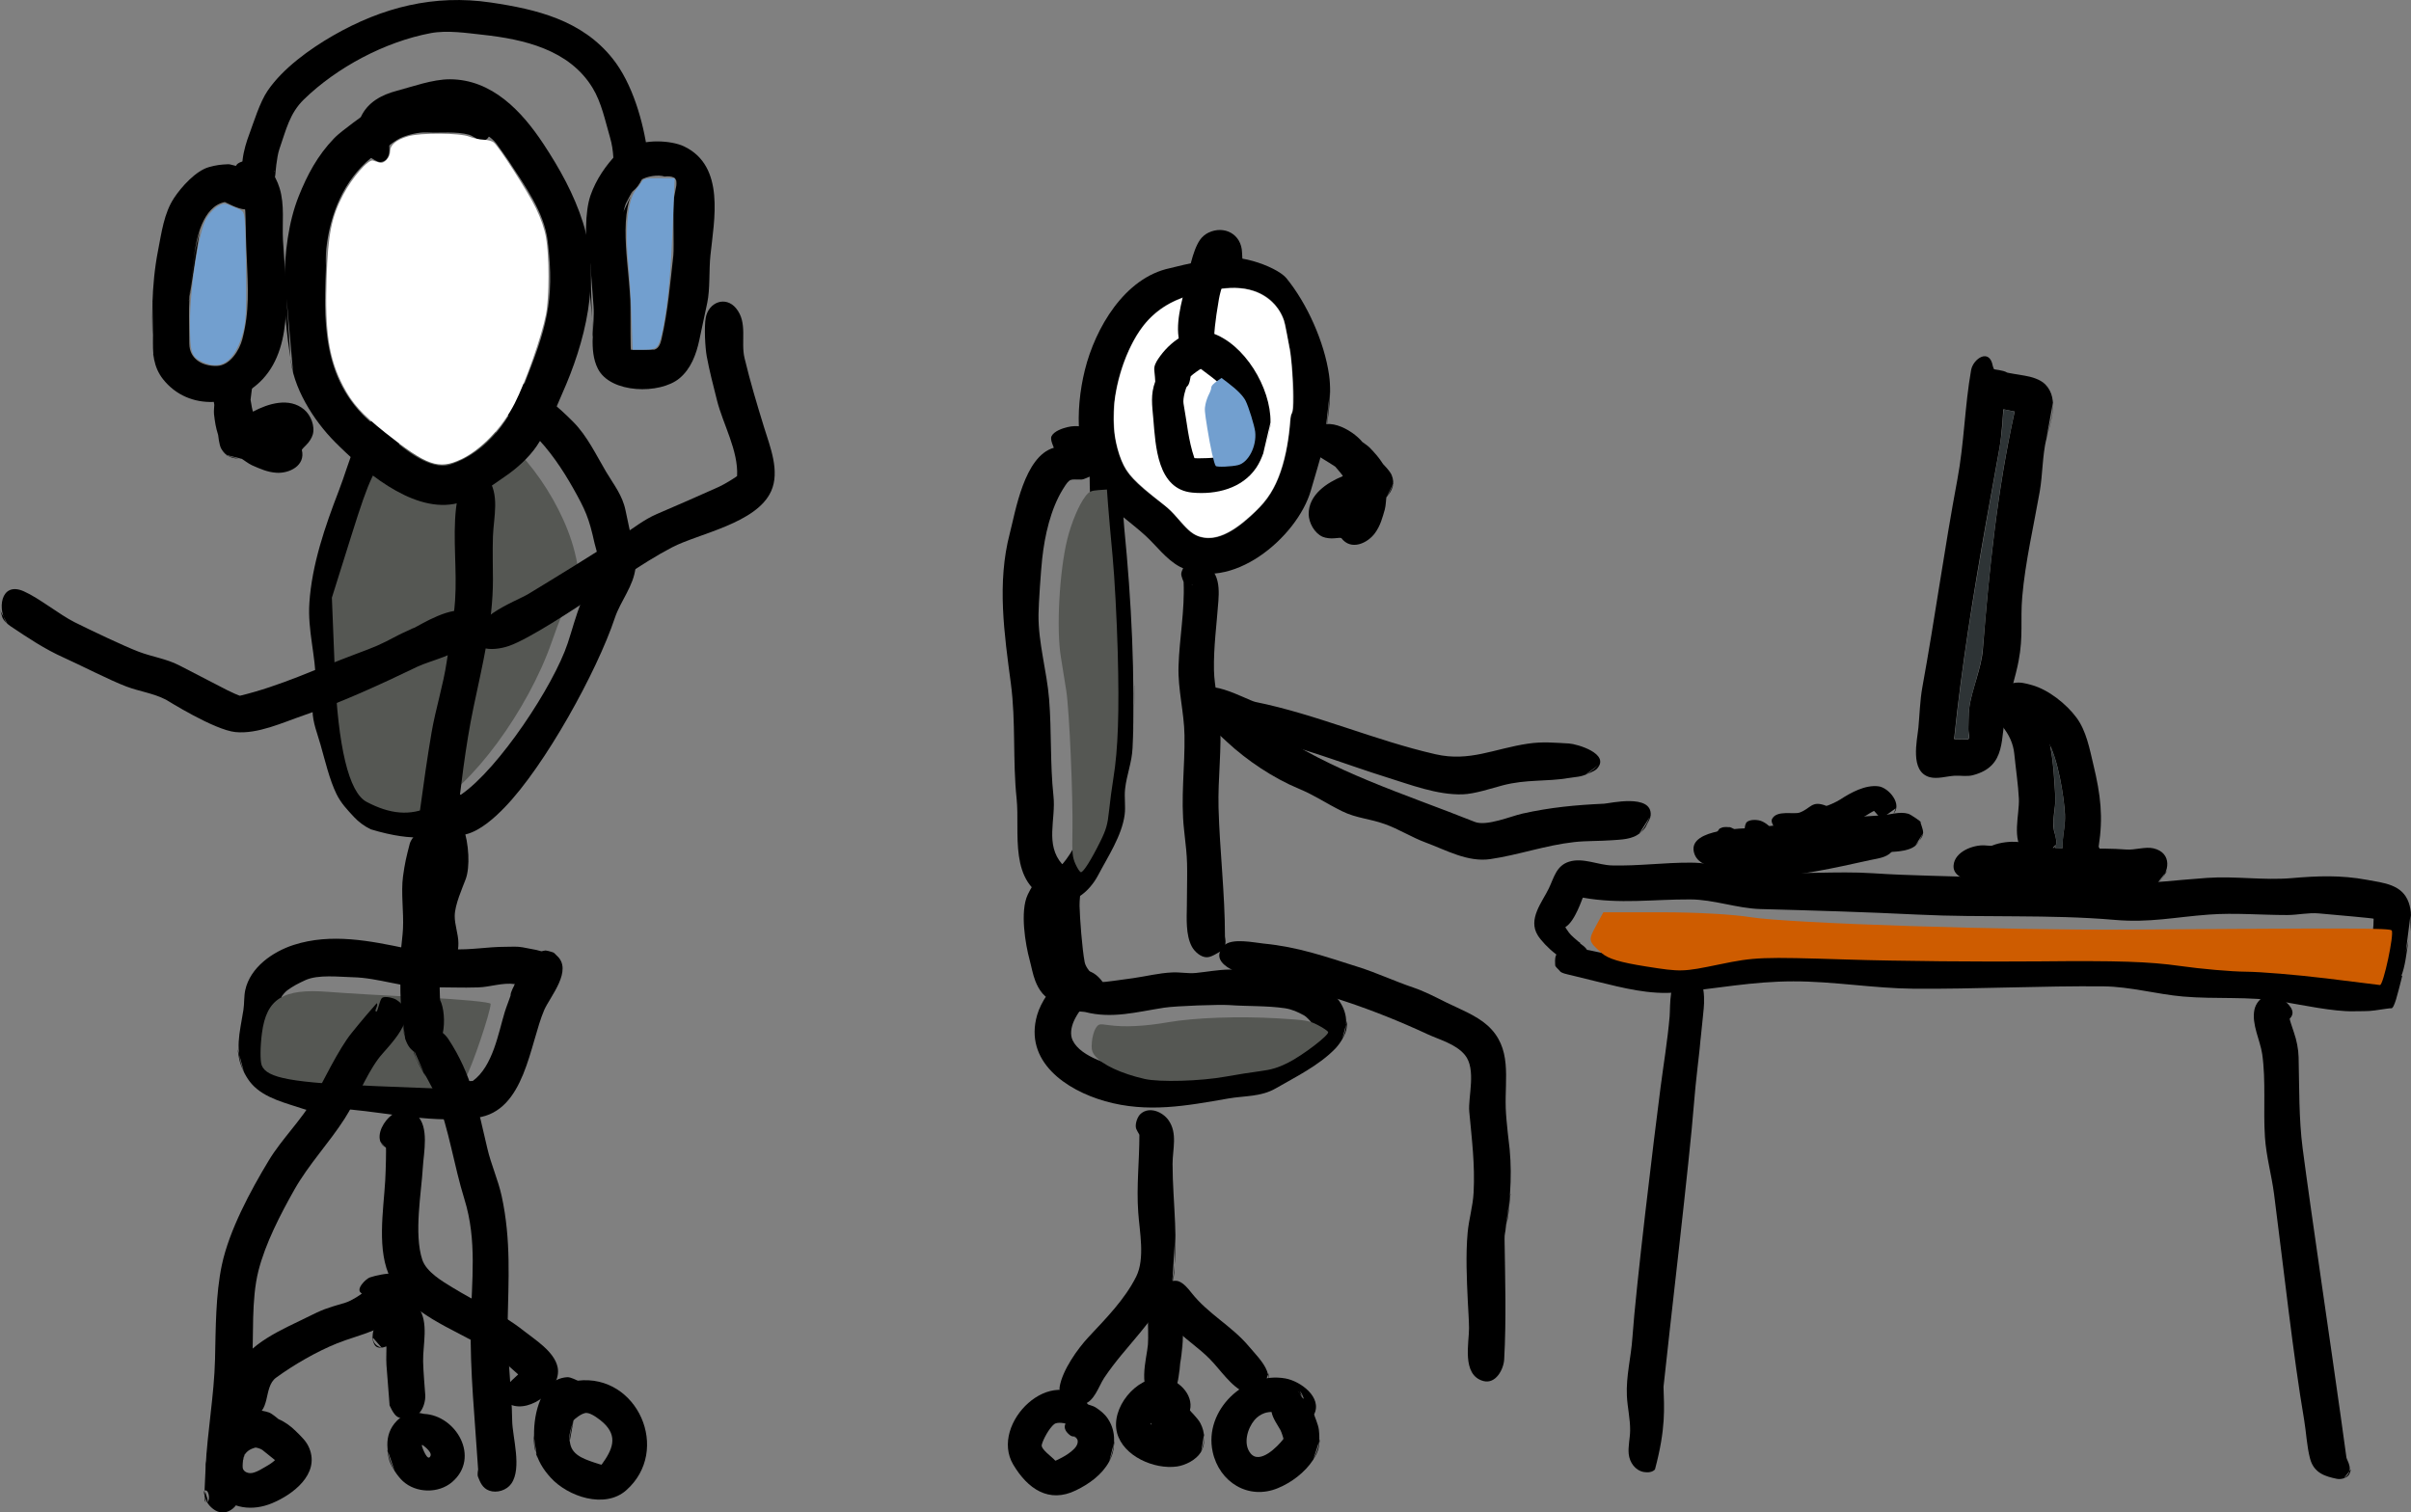 <?xml version="1.0"?>

<!-- Created with Inkscape (http://www.inkscape.org/) --> <svg xmlns:dc="http://purl.org/dc/elements/1.1/" xmlns:cc="http://creativecommons.org/ns#" xmlns:rdf="http://www.w3.org/1999/02/22-rdf-syntax-ns#" xmlns:svg="http://www.w3.org/2000/svg" xmlns="http://www.w3.org/2000/svg" xmlns:sodipodi="http://sodipodi.sourceforge.net/DTD/sodipodi-0.dtd" xmlns:inkscape="http://www.inkscape.org/namespaces/inkscape" width="32.716" height="20.525" viewBox="0 0 32.716 20.525" version="1.1" id="svg2050" inkscape:version="0.92.4 (5da689c313, 2019-01-14)" sodipodi:docname="Customer Service.svg"><rect x="0" y="0" width="32.716" height="20.525" fill="#808080" stroke="none"/> <defs id="defs2044"></defs> <sodipodi:namedview id="base" pagecolor="#ffffff" bordercolor="#666666" borderopacity="1.0" inkscape:pageopacity="0.0" inkscape:pageshadow="2" inkscape:zoom="0.35" inkscape:cx="-811.03203" inkscape:cy="87.359664" inkscape:document-units="mm" inkscape:current-layer="layer1" showgrid="false" inkscape:pagecheckerboard="true" fit-margin-top="0" fit-margin-left="0" fit-margin-right="0" fit-margin-bottom="0" inkscape:window-width="1920" inkscape:window-height="1053" inkscape:window-x="0" inkscape:window-y="-10" inkscape:window-maximized="1"></sodipodi:namedview>  <g inkscape:label="Ebene 1" inkscape:groupmode="layer" id="layer1" transform="translate(-106.862,-151.422)"> <g style="display:inline" id="g20067-1" transform="translate(-40.799,68.54)"> <path sodipodi:nodetypes="cccccccccccccccccccccccc" inkscape:connector-curvature="0" id="path18836-3" style="fill:#000000;fill-opacity:1;fill-rule:evenodd;stroke:none;stroke-width:0.353" d="m 165.707,88.198 c 0,0 -0.021,0.301 -0.042,0.45 -0.056,0.391 -0.074,0.395 -0.216,0.889 -0.182,0.636 -1.089,1.406 -1.779,1.036 -0.183,-0.098 -0.316,-0.284 -0.463,-0.419 -0.195,-0.18 -0.433,-0.331 -0.6,-0.544 -0.363,-0.461 -0.359,-1.165 -0.225,-1.706 0.14,-0.567 0.538,-1.254 1.156,-1.383 0.084,-0.018 0.475,-0.128 0.613,-0.094 0.217,-0.148 0.824,0.065 0.963,0.227 0.287,0.35 0.517,0.872 0.581,1.312 0.045,0.31 -0.023,0.631 -0.067,0.938 l 0.079,-0.706 z m -0.595,-0.861 c -0.036,-0.26 -0.294,-0.666 -0.993,-0.52 -0.506,0.082 -0.846,0.251 -1.087,0.706 -0.258,0.487 -0.375,1.175 -0.119,1.688 0.11,0.221 0.427,0.426 0.596,0.569 0.142,0.12 0.243,0.328 0.429,0.387 0.306,0.097 0.622,-0.203 0.811,-0.392 0.321,-0.321 0.398,-0.826 0.43,-1.264 0.088,-0.04 -0.011,-0.975 -0.018,-0.908 z"></path> <path inkscape:connector-curvature="0" id="path18838-3" style="fill:#000000;fill-opacity:1;fill-rule:evenodd;stroke:none;stroke-width:0.353" d="m 164.289,95.686 c 0,0 0,0.012 0,0.009 0,-0.009 -0.007,0.071 -0.037,0.084 -0.068,0.03 -0.141,0.091 -0.212,0.094 -0.083,0.003 -0.17,-0.077 -0.206,-0.144 -0.085,-0.158 -0.07,-0.384 -0.068,-0.55 0.005,-0.626 0.015,-0.569 -0.038,-1.037 -0.048,-0.427 0.013,-0.853 0.006,-1.281 -0.005,-0.315 -0.091,-0.622 -0.081,-0.937 0.012,-0.382 0.086,-0.76 0.069,-1.144 -2.8e-4,-0.006 -0.035,-0.076 -0.032,-0.113 0.006,-0.059 0.059,-0.131 0.113,-0.156 0.139,-0.067 0.292,0.055 0.35,0.175 0.051,0.105 0.049,0.237 0.041,0.35 -0.022,0.308 -0.067,0.633 -0.06,0.944 0.005,0.223 0.066,0.441 0.081,0.662 0.028,0.401 -0.03,0.806 -0.019,1.206 0.016,0.58 0.087,1.16 0.087,1.743 0,0.007 0.012,0.066 0.006,0.094 z m -0.463,-4.869 c 0,0 0.018,0.003 0.025,-0.002 z"></path> <path inkscape:connector-curvature="0" id="path18840-3" style="fill:#000000;fill-opacity:1;fill-rule:evenodd;stroke:none;stroke-width:0.353" d="m 168.157,99.086 c 0,0 -0.018,0.175 -0.027,0.263 -0.012,0.117 -0.055,0.232 -0.053,0.35 0.008,0.544 0.025,1.089 -0.005,1.631 -0.007,0.134 -0.114,0.34 -0.283,0.294 -0.298,-0.082 -0.192,-0.524 -0.194,-0.719 -0.001,-0.121 -0.013,-0.269 -0.017,-0.369 -0.014,-0.295 -0.029,-0.63 -0.002,-0.925 0.017,-0.186 0.071,-0.356 0.081,-0.544 0.02,-0.381 -0.024,-0.721 -0.059,-1.1 -0.018,-0.197 0.1,-0.576 -0.06,-0.769 -0.124,-0.15 -0.347,-0.206 -0.516,-0.285 -0.717,-0.333 -1.477,-0.594 -2.253,-0.74 -0.149,-0.028 -0.759,-0.18 -0.5,-0.457 0.103,-0.11 0.414,-0.041 0.537,-0.029 0.473,0.046 0.832,0.175 1.283,0.317 0.252,0.079 0.498,0.195 0.75,0.28 0.156,0.053 0.303,0.131 0.451,0.204 0.168,0.083 0.401,0.172 0.553,0.308 0.342,0.305 0.236,0.716 0.25,1.125 0.006,0.177 0.049,0.521 0.053,0.556 0.038,0.406 -3.5e-4,0.785 -0.069,1.181 l 0.078,-0.575 z"></path> <path inkscape:connector-curvature="0" id="path18842-8" style="fill:#000000;fill-opacity:1;fill-rule:evenodd;stroke:none;stroke-width:0.353" d="m 169.355,93.261 c 0,0 -0.103,0.093 -0.163,0.126 -0.073,0.039 -0.159,0.039 -0.24,0.053 -0.316,0.053 -0.572,0.015 -0.9,0.1 -0.142,0.037 -0.378,0.117 -0.544,0.122 -0.345,0.011 -0.714,-0.133 -1.033,-0.232 -0.487,-0.152 -0.995,-0.351 -1.491,-0.477 -0.27,-0.069 -0.642,-0.131 -0.86,-0.329 -0.073,-0.066 -0.199,-0.163 -0.197,-0.275 0.008,-0.344 0.659,0.037 0.769,0.059 0.833,0.169 1.616,0.521 2.444,0.71 0.464,0.106 0.795,-0.076 1.256,-0.144 0.195,-0.029 0.358,-0.013 0.556,-0.002 0.107,0.006 0.563,0.139 0.381,0.34 -0.039,0.042 -0.113,0.06 -0.164,0.088 l 0.186,-0.138 z"></path> <path inkscape:connector-curvature="0" id="path18848-5" style="fill:#000000;fill-opacity:1;fill-rule:evenodd;stroke:none;stroke-width:0.353" d="m 166.569,89.44 c 0,0 -0.049,0.135 -0.095,0.189 -0.004,0.005 -0.007,0.115 -0.022,0.167 -0.033,0.115 -0.06,0.219 -0.132,0.319 -0.102,0.141 -0.327,0.244 -0.458,0.069 -0.005,-0.006 -0.063,-3.53e-4 -0.092,0.003 -0.051,0.005 -0.116,-7.06e-4 -0.163,-0.021 -0.11,-0.049 -0.186,-0.189 -0.188,-0.306 -0.002,-0.265 0.248,-0.428 0.463,-0.516 0.006,-0.003 -0.065,-0.088 -0.102,-0.129 -0.004,-0.005 -0.145,-0.092 -0.216,-0.135 -0.089,-0.054 -0.129,-0.197 -0.088,-0.295 0.128,-0.306 0.539,-0.07 0.671,0.095 0.004,0.005 0.072,0.048 0.099,0.076 0.078,0.081 0.124,0.133 0.183,0.224 0.004,0.005 0.093,0.093 0.116,0.149 0.048,0.117 0.01,0.208 -0.067,0.297 l 0.09,-0.184 z"></path> <path inkscape:connector-curvature="0" id="path18850-1" style="fill:#000000;fill-opacity:1;fill-rule:evenodd;stroke:none;stroke-width:0.353" d="m 170.055,93.954 c 0,0 -0.073,0.169 -0.138,0.23 -0.098,0.091 -0.262,0.092 -0.384,0.101 -0.17,0.013 -0.343,0.006 -0.512,0.025 -0.388,0.043 -0.755,0.175 -1.137,0.231 -0.307,0.045 -0.599,-0.122 -0.877,-0.225 -0.19,-0.07 -0.365,-0.183 -0.554,-0.25 -0.211,-0.076 -0.386,-0.079 -0.581,-0.175 -0.215,-0.106 -0.371,-0.216 -0.584,-0.304 -0.352,-0.147 -0.705,-0.383 -0.981,-0.64 -0.101,-0.094 -0.362,-0.309 -0.272,-0.487 0.179,-0.352 0.727,0.224 0.85,0.309 0.846,0.588 1.836,0.887 2.788,1.267 0.159,0.064 0.499,-0.08 0.644,-0.112 0.386,-0.086 0.722,-0.117 1.112,-0.135 0.068,-0.003 0.653,-0.143 0.631,0.158 -0.004,0.051 -0.04,0.093 -0.06,0.14 -0.021,0.049 -0.06,0.077 -0.099,0.114 l 0.157,-0.248 z"></path> <path inkscape:connector-curvature="0" id="path19965-0" d="m 163.881,90.126 c -0.046,-0.025 -0.135,-0.104 -0.198,-0.177 -0.062,-0.073 -0.216,-0.216 -0.342,-0.318 -0.353,-0.286 -0.433,-0.394 -0.512,-0.688 -0.052,-0.194 -0.052,-0.588 -0.002,-0.819 0.045,-0.206 0.155,-0.494 0.249,-0.656 0.144,-0.248 0.351,-0.427 0.612,-0.53 0.202,-0.08 0.611,-0.151 0.777,-0.135 0.276,0.026 0.5,0.173 0.59,0.389 0.094,0.225 0.183,1.094 0.131,1.274 -0.014,0.048 -0.038,0.194 -0.053,0.324 -0.032,0.277 -0.116,0.562 -0.219,0.743 -0.129,0.227 -0.484,0.538 -0.699,0.611 -0.115,0.039 -0.237,0.032 -0.335,-0.019 z" style="opacity:1;vector-effect:none;fill:#ffffff;fill-opacity:0;stroke:none;stroke-width:0.3;stroke-linecap:butt;stroke-linejoin:miter;stroke-miterlimit:4;stroke-dasharray:none;stroke-dashoffset:0;stroke-opacity:1"></path> <path inkscape:connector-curvature="0" id="path19967-8" d="m 163.881,90.126 c -0.046,-0.025 -0.135,-0.104 -0.198,-0.177 -0.062,-0.073 -0.216,-0.216 -0.342,-0.318 -0.353,-0.286 -0.433,-0.394 -0.512,-0.688 -0.052,-0.194 -0.052,-0.588 -0.002,-0.819 0.045,-0.206 0.155,-0.494 0.249,-0.656 0.144,-0.248 0.351,-0.427 0.612,-0.53 0.202,-0.08 0.611,-0.151 0.777,-0.135 0.276,0.026 0.5,0.173 0.59,0.389 0.094,0.225 0.183,1.094 0.131,1.274 -0.014,0.048 -0.038,0.194 -0.053,0.324 -0.032,0.277 -0.116,0.562 -0.219,0.743 -0.129,0.227 -0.484,0.538 -0.699,0.611 -0.115,0.039 -0.237,0.032 -0.335,-0.019 z" style="opacity:1;vector-effect:none;fill:#ffffff;fill-opacity:0;stroke:none;stroke-width:0.3;stroke-linecap:butt;stroke-linejoin:miter;stroke-miterlimit:4;stroke-dasharray:none;stroke-dashoffset:0;stroke-opacity:1"></path> <path inkscape:connector-curvature="0" id="path19971-7" d="m 163.959,90.168 c -0.102,-0.027 -0.161,-0.075 -0.313,-0.249 -0.08,-0.092 -0.129,-0.139 -0.215,-0.206 -0.373,-0.293 -0.476,-0.402 -0.551,-0.584 -0.037,-0.089 -0.072,-0.22 -0.089,-0.329 -0.02,-0.127 -0.019,-0.383 5.3e-4,-0.515 0.07,-0.461 0.265,-0.892 0.504,-1.111 0.201,-0.184 0.424,-0.281 0.808,-0.351 0.249,-0.045 0.412,-0.042 0.568,0.009 0.195,0.065 0.346,0.211 0.409,0.396 0.013,0.038 0.07,0.323 0.088,0.443 0.021,0.135 0.036,0.375 0.037,0.568 5.3e-4,0.194 -5.3e-4,0.212 -0.017,0.251 -0.011,0.026 -0.02,0.071 -0.023,0.12 -0.021,0.282 -0.079,0.555 -0.164,0.764 -0.08,0.198 -0.186,0.343 -0.374,0.511 -0.271,0.243 -0.482,0.332 -0.668,0.282 z" style="opacity:1;vector-effect:none;fill:#ffffff;fill-opacity:1;stroke:none;stroke-width:0.3;stroke-linecap:butt;stroke-linejoin:miter;stroke-miterlimit:4;stroke-dasharray:none;stroke-dashoffset:0;stroke-opacity:1"></path> <g transform="translate(-15.143,12.709)" id="g19983-6"> <g id="g19975-3" transform="translate(-1.453,0.142)"> <path inkscape:connector-curvature="0" id="path18844-5" style="fill:#000000;fill-opacity:1;fill-rule:evenodd;stroke:none;stroke-width:0.353" d="m 181.497,75.765 c 0,0 -0.011,0.139 -0.032,0.206 -0.044,0.142 -0.077,0.282 -0.161,0.407 -0.19,0.282 -0.543,0.369 -0.869,0.338 -0.476,-0.046 -0.497,-0.638 -0.528,-1 -0.016,-0.185 -0.04,-0.33 0.026,-0.507 0.002,-0.006 -0.008,-0.106 -0.013,-0.156 -0.005,-0.054 0.022,-0.105 0.052,-0.15 0.152,-0.228 0.432,-0.448 0.719,-0.356 0.455,0.145 0.813,0.751 0.806,1.212 -0.002,0.151 -0.059,0.296 -0.102,0.438 l 0.102,-0.432 z m -0.475,-0.025 c 0,0 -0.005,-0.081 -0.02,-0.118 -0.032,-0.076 -0.064,-0.152 -0.095,-0.228 -0.071,-0.169 -0.208,-0.24 -0.354,-0.356 -0.005,-0.004 -0.096,0.061 -0.138,0.098 -0.005,0.004 -0.012,0.119 -0.055,0.144 -0.006,0.004 -0.057,0.154 -0.043,0.229 0.046,0.252 0.064,0.495 0.147,0.738 0.002,0.006 0.119,0.003 0.177,0.001 0.087,-0.003 0.174,-0.01 0.237,-0.076 0.228,-0.237 0.123,-0.55 0.017,-0.801 l 0.125,0.37 z"></path> <path inkscape:connector-curvature="0" id="path18846-0" style="fill:#000000;fill-opacity:1;fill-rule:evenodd;stroke:none;stroke-width:0.353" d="m 181.113,73.683 c 0,0 -0.019,0.057 -0.041,0.075 -0.04,0.034 -0.143,0.037 -0.175,-0.012 0,-0.006 -0.08,0.224 -0.1,0.344 -0.055,0.328 -0.064,0.414 -0.075,0.744 -2.2e-4,0.006 -0.012,0.07 -0.032,0.094 -0.033,0.04 -0.115,0.056 -0.162,0.044 -0.119,-0.03 -0.22,-0.159 -0.256,-0.269 -0.082,-0.248 0.023,-0.586 0.078,-0.811 0.037,-0.152 0.084,-0.453 0.191,-0.607 0.028,-0.04 0.072,-0.077 0.115,-0.097 0.212,-0.101 0.448,0.018 0.455,0.272 0.004,0.156 0.041,0.272 -0.113,0.327 l 0.116,-0.102 z"></path> </g> <path style="opacity:1;vector-effect:none;fill:#729fcf;fill-opacity:1;stroke:none;stroke-width:1.134;stroke-linecap:butt;stroke-linejoin:miter;stroke-miterlimit:4;stroke-dasharray:none;stroke-dashoffset:0;stroke-opacity:1" d="m 676.608,288.666 c -0.086,-0.104 -0.277,-0.954 -0.432,-1.927 -0.143,-0.895 -0.149,-0.974 -0.093,-1.239 0.033,-0.156 0.112,-0.382 0.176,-0.502 0.064,-0.12 0.116,-0.265 0.116,-0.322 0,-0.111 0.094,-0.214 0.362,-0.4 l 0.168,-0.117 0.35,0.267 c 0.458,0.348 0.756,0.654 0.882,0.902 0.155,0.307 0.457,1.283 0.491,1.589 0.082,0.738 -0.343,1.569 -0.871,1.704 -0.328,0.083 -1.092,0.114 -1.149,0.046 z" id="path19977-8" inkscape:connector-curvature="0" transform="scale(0.265)"></path> </g> </g> <g style="display:inline" id="g20009-0" transform="translate(-40.834,68.635)"> <path inkscape:connector-curvature="0" id="path18812-7-4" style="fill:#000000;fill-opacity:1;fill-rule:evenodd;stroke:none;stroke-width:0.353" d="m 163.094,92.088 c 0,0 -0.007,0.212 -0.011,0.319 -0.006,0.177 -0.012,0.354 -0.019,0.531 -0.007,0.189 -0.081,0.369 -0.101,0.556 -0.013,0.115 0.009,0.235 -0.006,0.35 -0.038,0.285 -0.229,0.571 -0.358,0.817 -0.121,0.231 -0.365,0.443 -0.642,0.34 -0.587,-0.218 -0.418,-0.92 -0.466,-1.375 -0.055,-0.52 -0.009,-1.042 -0.078,-1.562 -0.089,-0.672 -0.191,-1.365 -0.015,-2.037 0.077,-0.296 0.196,-1.048 0.597,-1.163 0.006,0 -0.054,-0.108 -0.031,-0.156 0.034,-0.071 0.152,-0.109 0.219,-0.125 0.266,-0.063 0.499,0.107 0.612,0.338 0.163,0.33 0.122,0.676 0.156,1.025 0.099,1.011 0.149,1.999 0.113,3.019 l 0.031,-0.875 z m -0.462,0.031 c 0,0 -0.004,-0.221 -0.006,-0.331 -0.004,-0.219 -0.008,-0.437 -0.012,-0.656 -0.01,-0.627 -0.132,-1.252 -0.132,-1.875 0,-0.006 -0.072,0.037 -0.113,0.038 -0.152,0.003 -0.15,-0.031 -0.25,0.131 -0.167,0.271 -0.247,0.63 -0.281,0.944 -0.018,0.166 -0.048,0.6 -0.05,0.756 -0.004,0.388 0.113,0.765 0.144,1.15 0.035,0.439 0.012,0.875 0.059,1.313 0.035,0.322 -0.118,0.656 0.118,0.926 0.004,0.005 0.104,-0.125 0.14,-0.197 0.069,-0.139 0.24,-0.393 0.247,-0.591 0.011,-0.302 0.085,-0.582 0.111,-0.881 0.04,-0.451 0.021,-0.904 0.013,-1.356 l 0.012,0.631 z"></path> <path inkscape:connector-curvature="0" id="path18814-5-1" style="fill:#000000;fill-opacity:1;fill-rule:evenodd;stroke:none;stroke-width:0.353" d="m 165.975,96.645 c 0,0 -0.001,0.085 -0.012,0.125 -0.023,0.085 -0.09,0.188 -0.15,0.25 -0.219,0.226 -0.536,0.382 -0.805,0.537 -0.204,0.118 -0.423,0.099 -0.645,0.138 -0.567,0.099 -1.095,0.199 -1.669,0.037 -0.534,-0.151 -1.105,-0.541 -0.925,-1.169 0.099,-0.346 0.577,-0.882 0.89,-0.449 0.004,0.005 0.275,-0.033 0.41,-0.052 0.184,-0.026 0.346,-0.069 0.531,-0.078 0.108,-0.006 0.217,0.018 0.325,0.007 0.15,-0.015 0.299,-0.044 0.45,-0.046 0.096,-0.001 0.192,0.015 0.287,0.021 0.161,0.011 0.355,0.008 0.512,0.029 0.435,0.058 0.957,0.399 0.737,0.888 l 0.063,-0.238 z m -0.491,0.008 c 0,0 -0.056,-0.066 -0.093,-0.086 -0.084,-0.046 -0.161,-0.082 -0.259,-0.097 -0.244,-0.036 -0.509,-0.025 -0.756,-0.043 -0.128,-0.009 -0.718,0.01 -0.887,0.036 -0.368,0.057 -0.703,0.153 -1.069,0.058 -0.006,-0.002 -0.052,-0.005 -0.075,-0.007 -0.006,-7.05e-4 -0.059,0.086 -0.078,0.132 -0.034,0.08 -0.055,0.178 -0.015,0.261 0.111,0.23 0.533,0.341 0.75,0.387 0.381,0.082 0.814,0.013 1.188,-0.069 0.155,-0.034 0.323,-0.022 0.475,-0.056 0.29,-0.066 0.608,-0.311 0.82,-0.508 l 3.2e-4,-0.009 z"></path> <path inkscape:connector-curvature="0" id="path18816-3-1" style="fill:#000000;fill-opacity:1;fill-rule:evenodd;stroke:none;stroke-width:0.353" d="m 162.805,96.388 c 0,0 -0.05,0.138 -0.111,0.156 -0.154,0.045 -0.441,-0.187 -0.494,-0.216 -0.006,-0.003 -0.13,0.051 -0.193,0.041 -0.133,-0.021 -0.218,-0.154 -0.262,-0.269 -0.036,-0.092 -0.052,-0.192 -0.078,-0.288 -0.055,-0.202 -0.134,-0.655 -0.025,-0.884 0.033,-0.068 0.107,-0.224 0.209,-0.199 0.006,0.001 0.015,-0.056 0.031,-0.08 0.031,-0.046 0.098,-0.099 0.15,-0.119 0.076,-0.029 0.186,0.003 0.244,0.056 0.13,0.119 0.065,0.352 0.069,0.494 0.004,0.172 0.035,0.581 0.069,0.762 0.043,0.229 0.601,0.471 0.292,0.693 l 0.101,-0.149 z m -0.892,-1.644 c 0,0 0,0 0,0 0,0.006 0.006,0.008 0.006,0.006 z"></path> <path inkscape:connector-curvature="0" id="path18818-5-3" style="fill:#000000;fill-opacity:1;fill-rule:evenodd;stroke:none;stroke-width:0.353" d="m 163.644,99.545 c 0,0 -0.008,0.3 -0.011,0.45 -0.002,0.074 -0.011,0.156 -0.04,0.224 -0.217,0.501 -0.62,0.826 -0.915,1.269 -0.071,0.106 -0.138,0.337 -0.29,0.356 -0.006,7.1e-4 -0.098,0.012 -0.144,0.013 -0.006,0 -0.019,0 -0.019,0 0.013,0 -0.067,-0.032 -0.094,-0.062 -0.039,-0.044 -0.066,-0.129 -0.056,-0.188 0.037,-0.224 0.242,-0.515 0.395,-0.678 0.232,-0.248 0.489,-0.508 0.643,-0.816 0.123,-0.246 0.046,-0.609 0.028,-0.875 -0.025,-0.356 0.016,-0.694 0.016,-1.05 0,-0.006 -0.042,-0.065 -0.048,-0.1 -0.009,-0.056 0.022,-0.149 0.067,-0.187 0.119,-0.102 0.296,-0.024 0.375,0.087 0.127,0.178 0.056,0.396 0.056,0.594 0,0.53 0.093,1.082 -0.004,1.606 l 0.041,-0.644 z m -0.269,-1.481 c 0,0 -0.002,0.004 -0.003,0.006 -0.003,0.006 0.005,-0.01 0.003,-0.006 z"></path> <path inkscape:connector-curvature="0" id="path18820-6-5" style="fill:#000000;fill-opacity:1;fill-rule:evenodd;stroke:none;stroke-width:0.353" d="m 164.907,101.426 c 0,0 0.017,0.121 -0.006,0.175 -0.049,0.117 -0.204,0.13 -0.306,0.087 -0.195,-0.082 -0.34,-0.315 -0.487,-0.462 -0.292,-0.292 -0.593,-0.381 -0.632,-0.826 -7.1e-4,-0.006 -0.033,-0.036 -0.038,-0.056 -0.017,-0.067 0.034,-0.113 0.076,-0.152 0.005,-0.004 0.121,-0.037 0.174,-0.017 0.071,0.026 0.131,0.1 0.175,0.156 0.227,0.289 0.545,0.448 0.781,0.729 0.157,0.187 0.392,0.395 0.178,0.624 l 0.085,-0.259 z m -1.387,-1.238 c 0,0 0,0 0,0 z m 0.006,0.244 c 0,0 0.008,0.005 0.013,0.006 z m 0,-0.244 c 0,0 0.001,-0.004 3e-5,-0.003 z"></path> <path inkscape:connector-curvature="0" id="path18822-9" style="fill:#000000;fill-opacity:1;fill-rule:evenodd;stroke:none;stroke-width:0.353" d="m 162.819,102.345 c 0,0 -0.009,0.071 -0.013,0.106 -0.008,0.06 -0.032,0.122 -0.061,0.175 -0.098,0.177 -0.272,0.301 -0.45,0.387 -0.367,0.179 -0.654,-0.021 -0.85,-0.35 -0.33,-0.555 0.538,-1.401 1.015,-0.817 0.004,0.005 0.07,0.02 0.098,0.038 0.068,0.044 0.129,0.091 0.174,0.161 0.118,0.181 0.094,0.382 0.017,0.569 l 0.069,-0.269 z m -0.512,-0.056 c 0,0 -0.061,-0.003 -0.085,-0.02 -0.052,-0.037 -0.1,-0.097 -0.068,-0.161 0.003,-0.006 -0.112,-0.027 -0.153,0.006 -0.069,0.055 -0.152,0.209 -0.169,0.281 -0.014,0.06 0.135,0.159 0.183,0.214 0.004,0.005 0.064,-0.027 0.094,-0.043 0.059,-0.031 0.122,-0.074 0.167,-0.121 0.064,-0.068 0.064,-0.151 -0.031,-0.167 l 0.062,0.01 z"></path> <path inkscape:connector-curvature="0" id="path18824-2-3" style="fill:#000000;fill-opacity:1;fill-rule:evenodd;stroke:none;stroke-width:0.353" d="m 165.606,102.32 c 0,0 -0.009,0.067 -0.014,0.1 -0.009,0.064 -0.045,0.128 -0.079,0.181 -0.11,0.168 -0.291,0.305 -0.475,0.381 -0.4,0.167 -0.798,-0.079 -0.887,-0.494 -0.121,-0.563 0.439,-1.092 0.987,-0.994 0.207,0.037 0.505,0.258 0.39,0.488 -0.003,0.006 0.056,0.136 0.064,0.206 0.019,0.162 -7e-4,0.255 -0.074,0.401 l 0.087,-0.27 z m -0.495,-0.013 c 0,0 -0.022,-0.079 -0.041,-0.114 -0.031,-0.057 -0.105,-0.159 -0.119,-0.242 -0.001,-0.006 -0.065,0.002 -0.095,0.013 -0.05,0.017 -0.103,0.053 -0.137,0.094 -0.095,0.113 -0.157,0.321 -0.056,0.45 0.126,0.161 0.37,-0.091 0.446,-0.189 l 0.002,-0.011 z m 0.273,-0.549 c 0,0 -0.033,-0.104 -0.071,-0.095 -0.014,0.004 0.015,0.025 0.022,0.038 0.003,0.005 0.044,0.085 0.053,0.062 0.001,-0.003 -0.017,-0.023 -0.02,-0.026 -0.018,-0.025 -0.025,-0.081 -0.055,-0.074 -0.012,0.003 0.013,0.022 0.019,0.033 l 0.052,0.062 z"></path> <path inkscape:connector-curvature="0" id="path18826-4" style="fill:#000000;fill-opacity:1;fill-rule:evenodd;stroke:none;stroke-width:0.353" d="m 163.753,100.976 c 0,0 -0.022,0.158 -0.033,0.237 -0.014,0.102 -0.028,0.706 -0.328,0.581 -0.281,-0.117 -0.132,-0.577 -0.119,-0.762 0.007,-0.101 0,-0.276 0,-0.324 0,-0.139 0.012,-0.328 0.194,-0.338 0.394,-0.022 0.269,0.717 0.245,0.906 -0.013,0.098 -0.025,0.196 -0.037,0.294 l 0.079,-0.594 z m -0.193,-0.338 c 0,0 -0.003,0.017 -0.005,0.025 -0.001,0.006 0.002,-0.01 10e-4,-0.006 l 0.004,-0.019 z"></path> <path inkscape:connector-curvature="0" id="path18828-1" style="fill:#000000;fill-opacity:1;fill-rule:evenodd;stroke:none;stroke-width:0.353" d="m 164.035,102.245 c 0,0 0,0.061 0,0.092 0,0.052 -0.016,0.113 -0.044,0.158 -0.064,0.104 -0.207,0.177 -0.325,0.194 -0.306,0.043 -0.728,-0.139 -0.812,-0.456 -0.089,-0.337 0.256,-0.761 0.606,-0.75 0.207,0.007 0.438,0.222 0.383,0.444 -0.001,0.006 0.109,0.109 0.142,0.175 0.068,0.132 0.06,0.248 0.011,0.382 l 0.039,-0.238 z m -0.719,-0.15 c 0,0 -0.004,0.013 -0.006,0.019 0,0 0.008,0.006 0.013,0.008 z"></path> <path transform="scale(0.265)" inkscape:connector-curvature="0" id="path19985-5" d="m 612.416,356.659 c -0.161,-0.364 -0.18,-0.564 -0.158,-1.674 0.035,-1.763 -0.157,-6.181 -0.314,-7.199 -0.072,-0.467 -0.197,-1.25 -0.279,-1.741 -0.237,-1.428 -0.075,-4.386 0.33,-6.027 0.209,-0.848 0.594,-1.761 0.925,-2.195 0.186,-0.244 0.286,-0.292 0.662,-0.319 l 0.443,-0.031 0.055,0.759 c 0.03,0.417 0.137,1.623 0.236,2.679 0.1,1.056 0.217,3.246 0.261,4.866 0.084,3.102 0.019,4.999 -0.221,6.473 -0.076,0.467 -0.177,1.224 -0.224,1.684 -0.072,0.698 -0.147,0.958 -0.451,1.573 -0.459,0.926 -0.861,1.564 -0.986,1.564 -0.053,0 -0.178,-0.186 -0.279,-0.413 z" style="opacity:1;vector-effect:none;fill:#555753;fill-opacity:1;stroke:none;stroke-width:1.134;stroke-linecap:butt;stroke-linejoin:miter;stroke-miterlimit:4;stroke-dasharray:none;stroke-dashoffset:0;stroke-opacity:1"></path> <path transform="scale(0.265)" inkscape:connector-curvature="0" id="path19987-0" d="m 615.957,367.659 c -1.202,-0.274 -2.187,-0.734 -2.547,-1.19 -0.158,-0.2 -0.187,-0.332 -0.156,-0.706 0.021,-0.253 0.108,-0.567 0.193,-0.698 0.149,-0.227 0.176,-0.234 0.663,-0.164 0.79,0.113 1.836,0.064 3.024,-0.143 1.389,-0.241 3.626,-0.321 5.646,-0.202 1.435,0.085 1.594,0.111 2.046,0.344 0.27,0.138 0.507,0.3 0.526,0.358 0.052,0.159 -1.307,1.196 -2.064,1.576 -0.491,0.246 -0.851,0.354 -1.406,0.424 -0.411,0.052 -1.209,0.178 -1.774,0.28 -1.294,0.235 -3.384,0.295 -4.152,0.12 z" style="opacity:1;vector-effect:none;fill:#555753;fill-opacity:1;stroke:none;stroke-width:1.134;stroke-linecap:butt;stroke-linejoin:miter;stroke-miterlimit:4;stroke-dasharray:none;stroke-dashoffset:0;stroke-opacity:1"></path> </g> <g style="display:inline" id="g19996-8" transform="translate(-41.667,69.008)"> <path sodipodi:nodetypes="ccccccccccccccccsccccccccccccc" inkscape:connector-curvature="0" id="path18918-3" style="fill:#000000;fill-opacity:1;fill-rule:evenodd;stroke:none;stroke-width:0.353" d="m 180.975,96.097 c -0.006,-0.003 -0.148,0.019 -0.218,0.029 -0.097,0.015 -0.196,0.009 -0.294,0.012 -0.267,0.006 -0.7,-0.086 -0.969,-0.131 -0.444,-0.075 -0.898,-0.03 -1.343,-0.069 -0.361,-0.032 -0.709,-0.133 -1.075,-0.138 -0.82,-0.009 -1.759,0.039 -2.581,0.032 -0.547,-0.005 -1.086,-0.101 -1.631,-0.1 -0.558,3.53e-4 -1.029,0.098 -1.587,0.15 -0.361,0.034 -0.726,-0.061 -1.074,-0.146 -0.119,-0.029 -0.239,-0.059 -0.358,-0.088 -0.039,-0.01 -0.136,-0.026 -0.152,-0.059 -0.003,-0.006 -0.014,-0.013 -0.018,-0.019 -0.004,-0.006 -0.035,-0.032 -0.042,-0.05 0,-0.006 -0.012,-0.111 0.015,-0.151 0.004,-0.005 0.016,-0.033 0.029,-0.04 0.006,-0.003 0.012,-0.009 0.016,-0.009 0.009,0 0.054,-0.025 0.078,-0.027 0.057,-0.005 0.112,-0.013 0.169,-0.007 0.22,0.024 0.431,0.097 0.65,0.118 0.177,0.018 0.353,0.06 0.531,0.053 0.264,-0.011 0.618,-0.127 0.85,-0.156 0.251,-0.032 0.551,-0.03 0.8,-0.037 0.635,-0.017 1.27,0.077 1.906,0.093 0.896,0.022 1.445,-0.048 2.356,-0.05 0.392,-0.001 0.758,0.106 1.144,0.138 0.227,0.019 0.459,-0.003 0.687,0.016 0.545,0.044 1.082,0.12 1.625,0.178 0.199,0.021 0.447,-0.081 0.637,0.019 -0.063,0.249 -0.108,0.446 -0.15,0.44 z"></path> <path inkscape:connector-curvature="0" id="path18920-5" style="fill:#000000;fill-opacity:1;fill-rule:evenodd;stroke:none;stroke-width:0.353" d="m 171.65,96.076 c 0,0 -0.026,0.275 -0.041,0.412 -0.03,0.286 -0.07,0.596 -0.093,0.894 -0.058,0.761 -0.335,3.093 -0.414,3.852 0.008,0.284 0.035,0.558 -0.116,1.122 -0.035,0.039 -0.097,0.044 -0.15,0.035 -0.118,-0.021 -0.194,-0.13 -0.206,-0.244 -0.011,-0.104 0.018,-0.213 0.019,-0.319 0.002,-0.159 -0.036,-0.31 -0.044,-0.469 -0.013,-0.271 0.057,-0.523 0.075,-0.794 0.046,-0.671 0.292,-2.705 0.382,-3.395 0.037,-0.288 0.096,-0.643 0.123,-0.963 0.011,-0.129 -0.013,-0.529 0.172,-0.587 0.302,-0.095 0.308,0.305 0.29,0.487 -0.04,0.409 -0.083,0.816 -0.126,1.225 l 0.129,-1.256 z m -0.356,-0.238 v 0 c 0,0 0.003,-0.008 0.002,-0.006 z" sodipodi:nodetypes="ccccccccccccccccccccc"></path> <path inkscape:connector-curvature="0" id="path18922-6" style="fill:#000000;fill-opacity:1;fill-rule:evenodd;stroke:none;stroke-width:0.353" d="m 180.429,102.358 c 0,0 -0.012,0.054 -0.029,0.075 -0.035,0.044 -0.11,0.061 -0.163,0.05 -0.151,-0.032 -0.309,-0.074 -0.362,-0.275 -0.045,-0.172 -0.051,-0.355 -0.081,-0.531 -0.145,-0.846 -0.28,-2.075 -0.407,-3.058 -0.035,-0.267 -0.106,-0.506 -0.124,-0.775 -0.024,-0.364 0.015,-0.762 -0.037,-1.125 -0.028,-0.189 -0.145,-0.404 -0.106,-0.6 0.034,-0.168 0.231,-0.278 0.372,-0.157 0.076,0.066 0.212,0.172 0.107,0.277 -0.004,0.004 0.037,0.127 0.058,0.188 0.037,0.107 0.06,0.223 0.063,0.335 0.01,0.409 0.002,0.832 0.055,1.238 0.108,0.829 0.402,2.811 0.517,3.639 l 0.077,0.556 c 0.006,0.042 0.118,0.179 -0.034,0.28 l 0.093,-0.118 z m -1.038,-6.126 v 0 l 0.003,0.006 z" sodipodi:nodetypes="ccccccccccccccccccccccc"></path> <path inkscape:connector-curvature="0" id="path18924-5" style="fill:#000000;fill-opacity:1;fill-rule:evenodd;stroke:none;stroke-width:0.353" d="m 181.238,94.813 c 0,0 0.006,0.193 -0.014,0.287 -0.052,0.234 -0.044,0.718 -0.336,0.801 -0.237,0.067 -0.295,-0.273 -0.26,-0.424 0.032,-0.14 0.064,-0.28 0.096,-0.421 0.013,-0.057 0.012,-0.115 0.014,-0.174 2.8e-4,-0.006 -0.496,-0.05 -0.743,-0.072 -0.144,-0.013 -0.288,0.022 -0.432,0.022 -0.353,0 -0.709,-0.032 -1.062,-0.006 -0.454,0.033 -0.801,0.113 -1.275,0.072 -0.89,-0.077 -1.785,-0.028 -2.675,-0.072 -0.711,-0.035 -1.42,-0.056 -2.131,-0.075 -0.324,-0.009 -0.634,-0.13 -0.956,-0.131 -0.503,-0.002 -0.955,0.066 -1.456,-0.024 -0.006,-0.001 -0.104,0.321 -0.237,0.399 -0.006,0 0.03,0.051 0.049,0.077 0.03,0.042 0.105,0.1 0.129,0.122 0.017,0.015 0.036,0.02 0.019,0.02 -0.009,0 0.098,0.06 0.103,0.113 0.006,0.062 -0.05,0.132 -0.106,0.15 -0.18,0.058 -0.484,-0.233 -0.569,-0.369 -0.138,-0.221 0.059,-0.449 0.15,-0.638 0.07,-0.146 0.101,-0.308 0.275,-0.362 0.189,-0.059 0.392,0.046 0.581,0.051 0.364,0.009 0.708,-0.04 1.069,-0.038 0.32,0.001 0.63,0.105 0.95,0.129 0.497,0.036 1.028,-0.018 1.525,0.015 0.506,0.034 1.001,0.035 1.506,0.058 0.607,0.028 1.246,0.09 1.856,0.079 0.601,-0.011 0.623,-0.035 1.169,-0.074 0.383,-0.027 0.768,0.036 1.15,0.003 0.347,-0.03 0.664,-0.043 1.019,0.023 0.224,0.042 0.483,0.06 0.569,0.312 0.073,0.214 0.005,0.46 -0.041,0.669 l 0.066,-0.519 z"></path> <path transform="scale(0.265)" inkscape:connector-curvature="0" id="path19989-9" d="m 679.55,361.095 c -1.473,-0.179 -3.299,-0.33 -4.056,-0.336 -0.758,-0.006 -2.285,-0.139 -3.393,-0.296 -1.565,-0.222 -3.173,-0.274 -7.194,-0.233 -2.848,0.029 -7.268,-0.013 -9.821,-0.094 -4.419,-0.14 -4.735,-0.128 -6.558,0.249 -1.868,0.387 -1.961,0.39 -3.744,0.107 -1.353,-0.214 -1.946,-0.393 -2.279,-0.686 -0.691,-0.608 -0.7,-0.65 -0.296,-1.394 l 0.378,-0.696 2.991,-10e-4 c 1.735,-8.5e-4 3.647,0.105 4.554,0.252 1.935,0.313 13.109,0.678 19.42,0.634 11.468,-0.08 13.283,-0.074 13.399,0.041 0.148,0.148 -0.425,2.83 -0.599,2.799 -0.067,-0.012 -1.327,-0.168 -2.8,-0.347 z" style="opacity:1;vector-effect:none;fill:#ce5c00;fill-opacity:1;stroke:none;stroke-width:1.134;stroke-linecap:butt;stroke-linejoin:miter;stroke-miterlimit:4;stroke-dasharray:none;stroke-dashoffset:0;stroke-opacity:1"></path> </g> <g style="display:inline" id="g20377-9" transform="matrix(-1,0,0,1,260.354,69.34)"> <g id="g20051-0"> <path d="m 144.868,89.777 c 0,0 -7.1e-4,-0.138 0.014,-0.205 0.043,-0.189 0.082,-0.373 0.122,-0.564 0.042,-0.205 0.157,-0.345 0.264,-0.524 0.137,-0.231 0.253,-0.481 0.444,-0.675 0.386,-0.391 0.904,-0.77 1.481,-0.7 0.205,0.025 0.409,0.114 0.59,0.204 0.211,0.106 0.352,0.199 0.548,0.364 0.358,0.303 0.4,0.642 0.564,1.066 0.186,0.483 0.365,1.001 0.399,1.521 0.025,0.376 -0.087,0.718 -0.087,1.087 -2.4e-4,0.125 0.045,0.25 0.044,0.375 -0.002,0.163 -0.067,0.314 -0.11,0.468 -0.056,0.195 -0.12,0.471 -0.215,0.664 -0.063,0.127 -0.142,0.208 -0.237,0.311 -0.063,0.068 -0.145,0.128 -0.229,0.168 -1.207,0.365 -1.298,-0.285 -0.268,-0.416 0.002,0.006 0.089,-0.044 0.127,-0.075 0.075,-0.061 0.139,-0.135 0.175,-0.225 0.106,-0.262 0.261,-0.678 0.244,-0.969 -0.025,-0.459 0.092,-0.911 0.056,-1.369 -0.039,-0.498 -0.249,-0.954 -0.388,-1.424 -0.067,-0.226 -0.103,-0.439 -0.237,-0.632 -0.21,-0.303 -0.732,-0.616 -1.106,-0.625 -0.615,-0.015 -1.075,0.622 -1.344,1.098 -0.172,0.305 -0.219,0.411 -0.294,0.752 -0.021,0.097 -0.079,0.225 -0.05,0.331 0.04,0.149 0.174,0.335 0.231,0.475 0.073,0.179 0.121,0.368 0.182,0.552 0.19,0.575 0.937,1.706 1.447,2.055 0.005,0.004 0.091,-7e-4 0.124,0.022 0.088,0.062 0.166,0.194 0.15,0.306 -0.022,0.158 -0.189,0.249 -0.338,0.212 -0.198,-0.048 -0.397,-0.231 -0.526,-0.365 -0.545,-0.561 -1.254,-1.845 -1.496,-2.572 -0.078,-0.233 -0.256,-0.433 -0.281,-0.686 -0.014,-0.147 0.034,-0.299 0.066,-0.438 l -0.066,0.432 z" style="fill:#000000;fill-opacity:1;fill-rule:evenodd;stroke:none;stroke-width:0.353" id="path18802-7" inkscape:connector-curvature="0" sodipodi:nodetypes="ccccccccccccccccccccccccccccccccccccccc"></path> <path d="m 150.268,96.313 c 0,0 -0.014,0.118 -0.03,0.175 -0.029,0.103 -0.091,0.226 -0.163,0.306 -0.174,0.196 -0.474,0.26 -0.702,0.338 -0.202,0.069 -0.414,-0.014 -0.623,0.006 -0.574,0.054 -1.148,0.189 -1.731,0.112 -0.653,-0.085 -0.714,-1.002 -0.912,-1.462 -0.077,-0.178 -0.398,-0.542 -0.167,-0.74 0.005,-0.004 0.027,-0.031 0.042,-0.039 0.006,-0.003 0.048,-0.016 0.069,-0.021 0.006,-0.001 0.027,-0.006 0.037,-0.007 0.006,0 0.019,0.002 0.025,0.004 0.006,0.002 0.023,0.005 0.031,0.007 0.006,0.001 0.047,-0.014 0.069,-0.018 0.062,-0.012 0.125,-0.024 0.188,-0.036 0.074,-0.014 0.148,-0.007 0.224,-0.007 0.266,0 0.468,0.046 0.739,0.033 0.206,-0.01 0.396,0.035 0.6,-0.008 0.502,-0.105 1.033,-0.215 1.544,-0.05 0.284,0.092 0.589,0.304 0.656,0.613 0.019,0.087 0.011,0.18 0.025,0.269 0.053,0.331 0.119,0.528 -0.008,0.844 l 0.088,-0.319 z m -0.5,-0.081 c 0,0 -0.024,-0.133 -0.037,-0.2 -0.03,-0.155 -0.047,-0.269 -0.061,-0.425 -7.1e-4,-0.006 -0.046,-0.064 -0.076,-0.085 -0.086,-0.062 -0.146,-0.092 -0.245,-0.138 -0.174,-0.08 -0.461,-0.044 -0.642,-0.04 -0.358,0.008 -0.683,0.146 -1.044,0.138 -0.213,-0.004 -0.454,0.008 -0.662,0 -0.167,-0.006 -0.327,-0.068 -0.494,-0.045 -0.006,0.001 0.006,0.007 0.006,0.013 -0.006,0 0.054,0.092 0.051,0.144 -3.5e-4,0.006 0.057,0.15 0.079,0.223 0.087,0.286 0.161,0.737 0.434,0.935 0.005,0.004 0.264,5.3e-5 0.393,-0.002 0.14,-0.002 0.28,0.017 0.419,0.001 0.276,-0.031 0.572,-0.091 0.844,-0.115 0.286,-0.025 0.767,0.096 0.981,-0.187 0.124,-0.165 0.011,-0.455 -0.023,-0.625 l 0.078,0.406 z" style="fill:#000000;fill-opacity:1;fill-rule:evenodd;stroke:none;stroke-width:0.353" id="path18804-6" inkscape:connector-curvature="0"></path> <path d="m 148.341,97.563 c 0,0 -0.049,0.071 -0.085,0.091 -0.006,0.003 3.5e-4,0.303 0.009,0.453 0.023,0.398 0.12,0.956 -0.077,1.331 -0.252,0.48 -0.836,0.67 -1.269,0.931 -0.171,0.103 -0.31,0.234 -0.458,0.365 -0.005,0.004 0.178,0.14 0.195,0.242 0.01,0.06 -0.038,0.145 -0.094,0.169 -0.268,0.115 -0.695,-0.218 -0.637,-0.506 0.043,-0.215 0.311,-0.378 0.458,-0.495 0.298,-0.237 0.649,-0.393 0.972,-0.591 0.137,-0.084 0.352,-0.209 0.407,-0.376 0.116,-0.352 0.011,-0.917 -0.008,-1.256 -0.011,-0.193 -0.09,-0.547 0.083,-0.706 0.28,-0.257 0.676,0.297 0.424,0.438 l 0.079,-0.088 z" style="fill:#000000;fill-opacity:1;fill-rule:evenodd;stroke:none;stroke-width:0.353" id="path18806-3" inkscape:connector-curvature="0"></path> <path d="m 150.357,101.013 c 0,0 -0.033,0.203 -0.106,0.262 -0.033,0.026 -0.125,0.038 -0.169,0.031 -0.278,-0.043 -0.156,-0.397 -0.337,-0.528 -0.24,-0.175 -0.55,-0.354 -0.826,-0.465 -0.309,-0.125 -0.722,-0.188 -0.931,-0.488 -0.11,-0.157 -0.076,-0.419 0.144,-0.456 0.094,-0.016 0.268,0.024 0.344,0.05 0.048,0.017 0.206,0.166 0.106,0.216 -0.006,0.003 0.14,0.102 0.224,0.126 0.273,0.081 0.29,0.084 0.53,0.203 0.3,0.15 0.803,0.351 0.947,0.711 0.039,0.098 0.049,0.209 0.074,0.313 0.001,0.006 0.007,0.014 0.008,0.019 0,0.006 -0.074,0.173 -0.108,0.257 l 0.102,-0.251 z" style="fill:#000000;fill-opacity:1;fill-rule:evenodd;stroke:none;stroke-width:0.353" id="path18808-3-7" inkscape:connector-curvature="0"></path> <path d="m 148.442,100.226 c 0,0 -0.014,0.096 -0.048,0.125 -0.038,0.034 -0.105,0.02 -0.144,0.003 -0.006,-0.003 0.005,0.168 -0.002,0.253 -0.014,0.175 -0.028,0.35 -0.041,0.525 -3.5e-4,0.006 -3.5e-4,0.01 -3.5e-4,0.013 0,0.006 0,0.006 0,0.006 0,0 0,0 0,0 0,0 -0.054,0.133 -0.113,0.162 -0.092,0.046 -0.217,0.022 -0.287,-0.05 -0.059,-0.061 -0.09,-0.168 -0.085,-0.25 0.006,-0.095 0.026,-0.308 0.029,-0.456 0.004,-0.233 -0.08,-0.523 0.062,-0.731 0.226,-0.331 0.467,0.009 0.576,0.222 0.065,0.127 0.081,0.282 -0.076,0.324 l 0.129,-0.147 z m -0.235,0.938 c 0,0 0,-0.004 0,-0.006 0,-0.006 0,-0.006 0,-0.006 0,0 0,0.008 0,0.013 z" style="fill:#000000;fill-opacity:1;fill-rule:evenodd;stroke:none;stroke-width:0.353" id="path18810-6-6" inkscape:connector-curvature="0"></path> <path d="m 150.7,101.907 c 0,0 -0.001,0.105 -0.012,0.156 -0.02,0.095 -0.073,0.203 -0.138,0.275 -0.197,0.222 -0.486,0.254 -0.75,0.144 -0.282,-0.117 -0.647,-0.393 -0.506,-0.744 0.039,-0.098 0.111,-0.161 0.184,-0.234 0.067,-0.067 0.148,-0.126 0.235,-0.163 0.006,-0.003 0.082,-0.073 0.129,-0.09 0.11,-0.039 0.209,-0.033 0.321,-0.008 0.006,0.001 0.019,0.004 0.025,0.006 0.006,0.002 0.027,0.009 0.037,0.013 0.006,0.002 0.083,0.029 0.114,0.054 0.005,0.004 0.086,0.062 0.125,0.093 0.05,0.04 0.092,0.094 0.124,0.149 0.122,0.208 0.131,0.416 0.054,0.638 l 0.058,-0.288 z m -0.487,0.062 c 0,0 -0.006,-0.076 -0.022,-0.11 -0.035,-0.076 -0.084,-0.11 -0.165,-0.132 -0.006,-0.002 -0.07,0.013 -0.095,0.033 -0.056,0.045 -0.113,0.091 -0.169,0.136 -0.005,0.004 0.059,0.053 0.094,0.072 0.05,0.027 0.171,0.112 0.245,0.106 0.149,-0.012 0.107,-0.179 0.068,-0.263 l 0.044,0.157 z" style="fill:#000000;fill-opacity:1;fill-rule:evenodd;stroke:none;stroke-width:0.353" id="path18830-1" inkscape:connector-curvature="0"></path> <path d="m 148.237,101.751 c 0,0 -0.013,0.106 -0.03,0.156 -0.032,0.091 -0.111,0.21 -0.181,0.275 -0.178,0.164 -0.483,0.172 -0.669,0.013 -0.386,-0.331 -0.057,-0.904 0.381,-0.925 0.006,-2.9e-4 0.098,-0.024 0.144,-0.019 0.085,0.009 0.165,0.052 0.225,0.113 0.189,0.192 0.144,0.46 0.031,0.676 l 0.099,-0.289 z m -0.474,-0.062 c 0,0 -0.136,0.092 -0.113,0.15 0.038,0.096 0.115,-0.119 0.118,-0.137 l -0.005,-0.013 z" style="fill:#000000;fill-opacity:1;fill-rule:evenodd;stroke:none;stroke-width:0.353" id="path18832-5" inkscape:connector-curvature="0"></path> <path d="m 146.25,101.551 c 0,0 10e-4,0.135 -0.016,0.2 -0.042,0.155 -0.107,0.266 -0.214,0.384 -0.234,0.258 -0.735,0.428 -1.025,0.172 -0.615,-0.542 -0.153,-1.583 0.656,-1.488 0.006,7.1e-4 0.095,-0.05 0.144,-0.047 0.107,0.006 0.209,0.059 0.275,0.148 0.185,0.247 0.212,0.657 0.135,0.944 l 0.046,-0.312 z m -0.487,0.1 c 0,0 0.004,-0.067 0,-0.1 -0.009,-0.066 -0.036,-0.13 -0.054,-0.194 -0.002,-0.006 -0.111,-0.103 -0.177,-0.1 -0.072,0.004 -0.183,0.093 -0.225,0.131 -0.208,0.19 -0.123,0.372 0.021,0.57 0.004,0.005 0.076,-0.02 0.112,-0.032 0.073,-0.025 0.156,-0.054 0.217,-0.1 0.16,-0.119 0.098,-0.304 0.053,-0.463 l 0.053,0.287 z m 0.2,-0.237 c 0,0 0,0 0,0 z" style="fill:#000000;fill-opacity:1;fill-rule:evenodd;stroke:none;stroke-width:0.353" id="path18834-0" inkscape:connector-curvature="0"></path> <path inkscape:connector-curvature="0" id="path20034-6" style="fill:#000000;fill-opacity:1;fill-rule:evenodd;stroke:none;stroke-width:0.353" d="m 147.515,92.975 c 0,0 0.153,0.029 0.206,0.08 0.082,0.08 0.104,0.211 0.112,0.319 3.5e-4,0.006 0.083,0.098 0.098,0.155 0.047,0.181 0.068,0.267 0.092,0.445 0.03,0.22 -0.011,0.487 7e-4,0.713 0.01,0.185 0.051,0.372 0.029,0.556 -0.039,0.326 -0.459,0.297 -0.505,-0.006 -10e-4,-0.006 -0.12,-0.013 -0.16,-0.051 -0.088,-0.081 -0.117,-0.187 -0.116,-0.305 0.001,-0.123 0.051,-0.248 0.05,-0.369 -0.001,-0.153 -0.107,-0.385 -0.15,-0.502 -0.115,-0.316 0.04,-1.273 0.538,-0.961 l -0.195,-0.073 z"></path> <path style="opacity:1;vector-effect:none;fill:#555753;fill-opacity:1;stroke:none;stroke-width:1.134;stroke-linecap:butt;stroke-linejoin:miter;stroke-miterlimit:4;stroke-dasharray:none;stroke-dashoffset:0;stroke-opacity:1" d="m 557.192,351.061 c -2.07,-0.949 -5.016,-4.943 -6.23,-8.445 -0.335,-0.967 -0.803,-2.135 -1.04,-2.595 -0.368,-0.715 -0.387,-1.007 -0.132,-2.02 0.716,-2.846 3.184,-6.082 5.071,-6.648 1.261,-0.378 2.95,0.217 4.338,1.528 0.829,0.782 1.1,1.353 1.991,4.188 l 1.031,3.283 -0.149,3.709 c -0.157,3.922 -0.722,6.267 -1.624,6.745 -1.216,0.644 -2.234,0.724 -3.256,0.255 z" id="path20036-5" inkscape:connector-curvature="0" transform="scale(0.265)"></path> <path style="opacity:1;vector-effect:none;fill:#555753;fill-opacity:1;stroke:none;stroke-width:1.134;stroke-linecap:butt;stroke-linejoin:miter;stroke-miterlimit:4;stroke-dasharray:none;stroke-dashoffset:0;stroke-opacity:1" d="m 555.373,364.938 c -0.316,-0.526 -1.277,-3.364 -1.282,-3.786 -10e-4,-0.088 1.504,-0.233 3.344,-0.323 1.84,-0.089 4.085,-0.221 4.988,-0.292 2.296,-0.18 3.145,0.349 3.378,2.106 0.092,0.691 0.098,1.436 0.014,1.655 -0.255,0.663 -1.553,0.898 -5.917,1.07 l -4.167,0.164 z" id="path20038-0" inkscape:connector-curvature="0" transform="scale(0.265)"></path> </g> <g transform="translate(-6.014,22.317)" id="g20083-8"> <g id="g20032-1" transform="translate(-1.27,-14.566)"> <path inkscape:connector-curvature="0" id="path18780-2" style="fill:#000000;fill-opacity:1;fill-rule:evenodd;stroke:none;stroke-width:0.353" d="m 156.887,78.384 c 0,0 -0.033,0.517 -0.05,0.776 -0.027,0.424 -0.318,0.88 -0.607,1.17 -0.37,0.371 -1.02,0.945 -1.61,0.841 -0.259,-0.046 -0.493,-0.236 -0.703,-0.378 -0.154,-0.105 -0.313,-0.248 -0.421,-0.404 -0.138,-0.199 -0.254,-0.501 -0.345,-0.707 -0.318,-0.713 -0.531,-1.55 -0.286,-2.33 0.121,-0.384 0.319,-0.738 0.539,-1.071 0.289,-0.437 0.695,-0.874 1.269,-0.874 0.233,0 0.506,0.1 0.711,0.154 0.213,0.056 0.401,0.154 0.496,0.359 0.003,0.006 0.078,0.056 0.113,0.084 0.081,0.065 0.178,0.13 0.253,0.208 0.219,0.228 0.36,0.489 0.478,0.786 0.275,0.692 0.214,1.689 0.075,2.386 z m -0.526,0.006 c 0,0 -0.004,-0.28 -0.006,-0.421 -0.001,-0.087 0.002,-0.176 -0.007,-0.263 -0.051,-0.472 -0.237,-0.927 -0.606,-1.231 -0.005,-0.004 -0.08,0.057 -0.124,0.055 -0.106,-0.004 -0.132,-0.107 -0.125,-0.191 3.7e-4,-0.006 3.7e-4,-0.024 3.7e-4,-0.033 0,-0.006 -0.093,-0.074 -0.145,-0.099 -0.098,-0.046 -0.255,-0.084 -0.361,-0.079 -0.192,0.011 -0.397,-0.018 -0.578,0.032 -0.072,0.02 -0.191,0.15 -0.266,0.026 -0.004,-0.006 -0.075,0.055 -0.102,0.092 -0.056,0.078 -0.114,0.156 -0.167,0.236 -0.213,0.328 -0.482,0.691 -0.531,1.091 -0.1,0.827 0.03,1.203 0.314,1.928 0.184,0.47 0.495,0.934 1.007,1.102 0.268,0.088 0.623,-0.207 0.799,-0.354 0.132,-0.11 0.278,-0.205 0.397,-0.33 0.597,-0.624 0.51,-1.437 0.487,-2.235 l 0.013,0.67 z"></path> <path sodipodi:nodetypes="ccccccccccccccccccccccccccssccc" inkscape:connector-curvature="0" id="path18782-2" style="fill:#000000;fill-opacity:1;fill-rule:evenodd;stroke:none;stroke-width:0.353" d="m 152.769,77.872 c 0,0 -0.031,0.408 -0.047,0.613 -0.02,0.268 0.071,0.594 -0.059,0.85 -0.171,0.338 -0.841,0.35 -1.106,0.131 -0.157,-0.13 -0.229,-0.327 -0.27,-0.518 -0.036,-0.169 -0.072,-0.338 -0.108,-0.507 -0.04,-0.189 -0.022,-0.44 -0.043,-0.643 -0.049,-0.477 -0.206,-1.212 0.359,-1.481 0.177,-0.084 0.551,-0.099 0.706,0.013 0.201,0.144 0.145,-0.101 -0.058,-0.04 -0.006,0.002 0.056,0.018 0.087,0.027 0.059,0.016 0.127,0.051 0.17,0.096 0.157,0.165 0.286,0.351 0.362,0.567 0.161,0.459 -0.043,1.49 -0.03,1.97 l 0.037,-1.075 z m -0.453,-0.664 c 0,0 -0.019,-0.093 -0.042,-0.133 -0.018,-0.031 -0.125,-0.257 -0.188,-0.298 -0.088,-0.058 -0.246,-0.078 -0.329,-0.05 0,0 -0.133,-0.021 -0.154,0.049 -0.004,-0.005 -0.009,0.049 -0.004,0.076 0.01,0.054 0.021,0.108 0.031,0.163 0.019,0.102 -0.003,0.68 0.009,0.782 0.046,0.4 0.07,0.735 0.161,1.138 0.013,0.058 0.037,0.124 0.096,0.141 0.006,0.002 0.214,0.002 0.319,0.002 0.006,0 0.006,-0.383 0.006,-0.575 0,-0.487 0.18,-1.207 -0.052,-1.615 l 0.149,0.32 z"></path> <path inkscape:connector-curvature="0" id="path18784-6" style="fill:#000000;fill-opacity:1;fill-rule:evenodd;stroke:none;stroke-width:0.353" d="m 158.707,78.384 c 0,0 0,0.35 0,0.525 0,0.206 -0.011,0.402 -0.144,0.569 -0.35,0.441 -0.994,0.38 -1.35,0 -0.444,-0.475 -0.309,-1.304 -0.277,-1.881 0.013,-0.239 -0.025,-0.481 0.046,-0.713 0.055,-0.178 0.197,-0.418 0.419,-0.381 0.041,0.007 0.153,0.027 0.169,0.075 0,0.013 0.074,-0.02 0.112,-0.018 0.1,0.004 0.161,0.012 0.256,0.038 0.18,0.049 0.377,0.27 0.475,0.418 0.138,0.208 0.171,0.473 0.218,0.713 0.094,0.48 0.089,0.965 0.064,1.45 l 0.012,-0.794 z m -0.494,0.031 c 0,0 -0.047,-0.4 -0.07,-0.6 -0.028,-0.242 -0.117,-0.682 -0.417,-0.742 -0.006,-0.001 -0.179,0.099 -0.275,0.099 -0.006,0 -0.01,0.233 -0.012,0.35 -0.002,0.104 -0.007,0.209 -0.012,0.313 -0.016,0.396 -0.04,0.718 0.061,1.1 0.039,0.147 0.165,0.357 0.344,0.362 0.204,0.006 0.373,-0.099 0.375,-0.3 0.007,-0.652 0.013,-0.518 -0.065,-1.181 -0.014,-0.119 -0.05,-0.234 -0.076,-0.35 l 0.146,0.95 z m -0.799,-1.256 c 0,0 0,0 0,0 z"></path> <path inkscape:connector-curvature="0" id="path18786-9" style="fill:#000000;fill-opacity:1;fill-rule:evenodd;stroke:none;stroke-width:0.353" d="m 157.488,76.686 c 0,0 -0.004,0.065 -0.016,0.096 -0.023,0.058 -0.087,0.121 -0.146,0.14 -0.161,0.052 -0.268,-0.079 -0.286,-0.219 -6.3e-4,-0.006 -0.017,-0.239 -0.055,-0.348 -0.091,-0.26 -0.137,-0.484 -0.333,-0.675 -0.449,-0.436 -1.1,-0.782 -1.719,-0.899 -0.228,-0.043 -0.493,-0.001 -0.708,0.022 -0.559,0.061 -1.173,0.202 -1.489,0.719 -0.123,0.201 -0.173,0.453 -0.238,0.675 -0.054,0.184 -0.049,0.354 -0.049,0.544 0,0.049 0.007,0.114 -0.034,0.152 -0.271,0.245 -0.451,-0.303 -0.427,-0.483 0.057,-0.423 0.205,-0.947 0.477,-1.286 0.415,-0.519 1.028,-0.667 1.652,-0.759 0.767,-0.113 1.47,0.064 2.141,0.45 0.314,0.181 0.68,0.444 0.886,0.747 0.107,0.156 0.191,0.434 0.246,0.581 0.078,0.205 0.161,0.511 0.035,0.707 l 0.06,-0.164 z m -0.437,-0.039 c 0,0 -0.005,0.003 -0.005,0.006 0,0.011 0.005,0 0.008,-0.006 l -0.003,9e-6 z"></path> <path inkscape:connector-curvature="0" id="path18788-1" style="fill:#000000;fill-opacity:1;fill-rule:evenodd;stroke:none;stroke-width:0.353" d="m 155.344,87.947 c 0,0 -0.022,0.2 -0.033,0.3 -0.016,0.151 -0.057,0.367 -0.248,0.387 -0.34,0.037 -0.359,-0.531 -0.259,-0.732 0.003,-0.006 0.007,-0.21 0.008,-0.312 0.003,-0.175 0.014,-0.35 0.018,-0.525 0.005,-0.192 -0.094,-0.556 -0.105,-0.613 -0.052,-0.282 -0.103,-0.598 -0.136,-0.881 -0.065,-0.548 -0.126,-1.103 -0.239,-1.644 -0.12,-0.574 -0.263,-1.14 -0.263,-1.731 0,-0.135 0.007,-0.395 0,-0.587 -0.01,-0.268 -0.097,-0.568 0.077,-0.801 0.004,-0.005 0.043,-0.036 0.067,-0.043 0.05,-0.014 0.122,0.015 0.163,0.044 0.123,0.089 0.178,0.276 0.194,0.419 0.046,0.415 -0.016,0.839 0.013,1.256 0.018,0.257 0.077,0.578 0.113,0.825 0.047,0.319 0.151,0.643 0.206,0.963 0.116,0.684 0.195,1.376 0.294,2.062 0.102,0.703 0.2,1.419 0.059,2.125 z m -1.174,-7.144 c 0,0 0,0 0,0 z"></path> <path inkscape:connector-curvature="0" id="path18790-0" style="fill:#000000;fill-opacity:1;fill-rule:evenodd;stroke:none;stroke-width:0.353" d="m 155.174,88.547 c 0,0 -0.031,0.122 -0.06,0.178 -0.083,0.159 -0.194,0.329 -0.259,0.496 -0.175,0.449 -0.238,0.924 -0.381,1.385 -0.174,0.56 -0.098,1.106 -0.086,1.68 0.013,0.655 -0.059,1.333 -0.1,1.987 0,0 0.014,0.069 0.002,0.099 -0.031,0.079 -0.062,0.155 -0.152,0.188 -0.103,0.038 -0.237,-0.004 -0.3,-0.094 -0.148,-0.211 -0.015,-0.633 -0.012,-0.856 0.006,-0.438 0.07,-0.874 0.062,-1.312 -0.012,-0.604 -0.048,-1.14 0.08,-1.732 0.048,-0.222 0.144,-0.429 0.195,-0.65 0.126,-0.537 0.213,-1.007 0.531,-1.487 0.111,-0.168 0.424,-0.274 0.481,0.006 0.035,0.171 -0.105,0.374 -0.175,0.508 l 0.174,-0.395 z"></path> <path inkscape:connector-curvature="0" id="path18792-4" style="fill:#000000;fill-opacity:1;fill-rule:evenodd;stroke:none;stroke-width:0.353" d="m 157.999,94.62 c 0,0 0.011,0.1 -0.024,0.1 -0.054,-1e-5 -0.042,-0.163 0.013,-0.163 0.042,1e-5 0.007,0.085 -0.006,0.125 -0.023,0.072 -0.107,0.151 -0.181,0.169 -0.137,0.032 -0.244,-0.079 -0.288,-0.2 -0.04,-0.109 -0.016,-0.247 -0.024,-0.362 -0.015,-0.234 -0.036,-0.467 -0.058,-0.7 -0.023,-0.244 -0.06,-0.487 -0.075,-0.731 -0.025,-0.402 0.013,-0.885 -0.087,-1.281 -0.095,-0.373 -0.298,-0.765 -0.487,-1.1 -0.199,-0.35 -0.466,-0.628 -0.681,-0.962 -0.168,-0.261 -0.275,-0.563 -0.456,-0.812 -0.123,-0.169 -0.606,-0.582 -0.244,-0.806 0.035,-0.022 0.148,-0.051 0.188,-0.025 0.037,0.024 0.058,0.191 0.081,0.187 0.037,-0.005 -0.035,-0.088 -0.006,-0.113 0,0 0.023,0.026 0.025,0.029 0.037,0.043 0.075,0.087 0.113,0.13 0.069,0.079 0.134,0.162 0.201,0.243 0.175,0.213 0.401,0.686 0.512,0.884 0.161,0.288 0.437,0.556 0.612,0.845 0.249,0.412 0.538,0.949 0.638,1.419 0.086,0.405 0.083,0.871 0.093,1.281 0.011,0.484 0.105,0.989 0.128,1.475 0.005,0.108 0.01,0.217 0.015,0.325 0.001,0.021 -0.009,0.144 -0.023,0.144 -0.05,-1e-5 0.008,-0.1 0.011,-0.15 l 0.012,0.05 z"></path> <path inkscape:connector-curvature="0" id="path18794-2" style="fill:#000000;fill-opacity:1;fill-rule:evenodd;stroke:none;stroke-width:0.353" d="m 154.324,82.991 c 0,0 -0.039,0.106 -0.086,0.125 -0.107,0.044 -0.265,0.017 -0.369,-0.019 -0.277,-0.095 -0.928,-0.532 -0.968,-0.556 -0.418,-0.251 -0.813,-0.557 -1.245,-0.782 -0.36,-0.188 -1.147,-0.324 -1.344,-0.762 -0.122,-0.272 0.015,-0.605 0.095,-0.864 0.101,-0.328 0.186,-0.61 0.266,-0.943 0.054,-0.225 -0.046,-0.477 0.114,-0.674 0.142,-0.174 0.373,-0.084 0.412,0.125 0.024,0.129 0.008,0.411 -0.013,0.525 -0.039,0.21 -0.085,0.381 -0.14,0.601 -0.078,0.313 -0.291,0.681 -0.272,1.024 3.4e-4,0.006 0.161,0.108 0.247,0.147 0.285,0.129 0.552,0.244 0.844,0.37 0.17,0.073 0.317,0.191 0.472,0.292 0.419,0.273 0.841,0.531 1.268,0.791 0.168,0.103 0.889,0.353 0.67,0.697 l 0.048,-0.096 z"></path> <path inkscape:connector-curvature="0" id="path18800-7" style="fill:#000000;fill-opacity:1;fill-rule:evenodd;stroke:none;stroke-width:0.353" d="m 160.774,82.609 c 0,0 -0.018,0.063 -0.028,0.094 -0.014,0.048 -0.073,0.099 -0.114,0.127 -0.235,0.157 -0.462,0.31 -0.722,0.426 -0.193,0.086 -0.627,0.308 -0.847,0.391 -0.182,0.069 -0.365,0.09 -0.54,0.18 -0.012,0.006 -0.652,0.41 -0.942,0.439 -0.303,0.03 -0.642,-0.13 -0.92,-0.225 -0.527,-0.181 -1.048,-0.421 -1.548,-0.662 -0.173,-0.083 -0.55,-0.161 -0.725,-0.344 -0.1,-0.104 -0.087,-0.304 0.037,-0.387 0.191,-0.128 0.668,0.176 0.732,0.204 0.006,0.003 0.019,0.005 0.025,0.009 0.006,0.006 0.134,0.06 0.196,0.093 0.252,0.134 0.296,0.15 0.581,0.257 0.528,0.197 1.01,0.429 1.561,0.562 0.006,0.001 0.113,-0.045 0.165,-0.072 0.219,-0.113 0.439,-0.227 0.658,-0.34 0.176,-0.091 0.369,-0.116 0.552,-0.186 0.2,-0.076 0.667,-0.299 0.869,-0.4 0.205,-0.103 0.479,-0.326 0.688,-0.419 0.324,-0.144 0.367,0.266 0.221,0.446 l 0.103,-0.19 z"></path> <path d="m 157.703,80.51 c 0,0 -0.135,0.049 -0.206,0.047 -0.006,3.5e-5 -0.093,0.068 -0.142,0.089 -0.11,0.048 -0.208,0.093 -0.331,0.101 -0.174,0.011 -0.396,-0.097 -0.344,-0.309 0.002,-0.008 -0.04,-0.049 -0.061,-0.07 -0.036,-0.036 -0.073,-0.09 -0.087,-0.139 -0.033,-0.116 0.027,-0.264 0.117,-0.34 0.203,-0.17 0.488,-0.081 0.693,0.028 0.006,0.003 0.026,-0.106 0.034,-0.161 0.001,-0.006 -0.022,-0.17 -0.033,-0.252 -0.015,-0.103 0.07,-0.225 0.171,-0.256 0.317,-0.096 0.397,0.371 0.354,0.578 -0.001,0.006 0.009,0.086 0.004,0.125 -0.013,0.112 -0.024,0.181 -0.056,0.283 -0.002,0.006 -0.012,0.131 -0.041,0.184 -0.06,0.111 -0.154,0.14 -0.271,0.137 l 0.199,-0.048 z" style="fill:#000000;fill-opacity:1;fill-rule:evenodd;stroke:none;stroke-width:0.353" id="path20011-4" inkscape:connector-curvature="0"></path> <path inkscape:connector-curvature="0" id="path20013-0" d="m 151.859,79.032 c -0.086,-0.095 -0.178,-0.77 -0.206,-1.515 -0.012,-0.318 -0.025,-0.621 -0.028,-0.673 l -0.005,-0.094 h 0.21 c 0.181,0 0.214,0.006 0.236,0.045 0.014,0.024 0.05,0.074 0.079,0.109 0.116,0.143 0.155,0.547 0.101,1.051 -0.013,0.117 -0.03,0.417 -0.039,0.667 l -0.016,0.455 h -0.146 c -0.112,0 -0.155,-0.01 -0.186,-0.044 z" style="opacity:1;vector-effect:none;fill:#729fcf;fill-opacity:1;stroke:none;stroke-width:0.3;stroke-linecap:butt;stroke-linejoin:miter;stroke-miterlimit:4;stroke-dasharray:none;stroke-dashoffset:0;stroke-opacity:1"></path> <path inkscape:connector-curvature="0" id="path20015-3" d="m 157.711,79.243 c -0.099,-0.06 -0.185,-0.212 -0.237,-0.415 -0.035,-0.14 -0.041,-0.259 -0.037,-0.779 0.002,-0.338 0.011,-0.668 0.018,-0.734 0.014,-0.12 0.014,-0.12 0.147,-0.175 0.132,-0.055 0.133,-0.055 0.217,-0.01 0.047,0.025 0.115,0.096 0.154,0.16 0.104,0.169 0.223,0.92 0.225,1.416 10e-4,0.409 -0.017,0.468 -0.172,0.538 -0.126,0.057 -0.221,0.057 -0.315,5.6e-5 z" style="opacity:1;vector-effect:none;fill:#729fcf;fill-opacity:1;stroke:none;stroke-width:0.3;stroke-linecap:butt;stroke-linejoin:miter;stroke-miterlimit:4;stroke-dasharray:none;stroke-dashoffset:0;stroke-opacity:1"></path> <path inkscape:connector-curvature="0" id="path20017-2" d="m 154.525,80.568 c -0.277,-0.131 -0.562,-0.427 -0.734,-0.764 -0.149,-0.292 -0.368,-0.916 -0.424,-1.209 -0.045,-0.234 -0.045,-0.791 -7.9e-4,-1.039 0.021,-0.119 0.07,-0.261 0.139,-0.402 0.109,-0.223 0.497,-0.83 0.571,-0.89 0.022,-0.019 0.085,-0.035 0.139,-0.037 0.054,-0.002 0.14,-0.02 0.192,-0.041 0.129,-0.052 0.662,-0.055 0.831,-0.005 0.162,0.048 0.244,0.116 0.244,0.203 0,0.086 0.081,0.173 0.144,0.154 0.025,-0.008 0.065,-0.02 0.089,-0.028 0.064,-0.02 0.285,0.235 0.405,0.466 0.159,0.305 0.205,0.537 0.224,1.131 0.024,0.733 -0.032,1.092 -0.225,1.463 -0.123,0.236 -0.251,0.379 -0.572,0.634 -0.559,0.446 -0.724,0.504 -1.022,0.363 z" style="opacity:1;vector-effect:none;fill:#ffffff;fill-opacity:1;stroke:none;stroke-width:0.3;stroke-linecap:butt;stroke-linejoin:miter;stroke-miterlimit:4;stroke-dasharray:none;stroke-dashoffset:0;stroke-opacity:1"></path> </g> </g> </g> <g transform="translate(-129.858,-32.903)" style="display:inline" id="g3715-6"> <path inkscape:connector-curvature="0" id="path37435-7" style="fill:#000000;fill-opacity:1;fill-rule:evenodd;stroke:none;stroke-width:0.136;stroke-miterlimit:4;stroke-dasharray:none;stroke-opacity:1" d="m 264.579,189.772 c 0,0 -0.004,0.113 -0.012,0.169 -0.016,0.106 -0.072,0.307 -0.079,0.338 -0.055,0.235 -0.049,0.48 -0.09,0.718 -0.081,0.46 -0.197,0.96 -0.237,1.425 -0.028,0.325 0.016,0.529 -0.05,0.875 -0.038,0.2 -0.125,0.477 -0.167,0.663 -0.085,0.378 0.014,0.763 -0.452,0.885 -0.083,0.022 -0.171,0.002 -0.256,0.008 -0.104,0.007 -0.228,0.047 -0.331,0.019 -0.275,-0.076 -0.169,-0.502 -0.153,-0.675 0.015,-0.157 0.021,-0.367 0.053,-0.544 0.171,-0.939 0.299,-1.879 0.475,-2.818 0.093,-0.494 0.1,-0.998 0.187,-1.488 0.027,-0.153 0.249,-0.304 0.294,-0.056 0,0.006 0.011,0.031 0.016,0.044 0.003,0.006 0.128,0.013 0.178,0.046 0.006,0.004 0.16,0.029 0.238,0.042 0.092,0.015 0.212,0.049 0.281,0.119 0.199,0.202 0.061,0.54 0.009,0.763 l 0.097,-0.531 z m -0.675,0.106 c 0,0 -0.02,0.348 -0.051,0.519 -0.063,0.344 -0.125,0.687 -0.186,1.032 -0.172,0.97 -0.329,1.944 -0.431,2.925 -7.8e-4,0.006 0.12,0.006 0.181,0.006 0.046,0 0.011,-0.091 0.013,-0.138 0.004,-0.096 2.6e-4,-0.193 0.012,-0.287 0.031,-0.244 0.164,-0.537 0.184,-0.787 0.085,-1.081 0.197,-2.176 0.433,-3.238 l -0.155,-0.031 z"></path> <path inkscape:connector-curvature="0" id="path37437-7" style="fill:#000000;fill-opacity:1;fill-rule:evenodd;stroke:none;stroke-width:0.136;stroke-miterlimit:4;stroke-dasharray:none;stroke-opacity:1" d="m 264.619,195.782 c 0,0 -0.033,0.065 -0.049,0.097 -0.024,0.047 -0.084,0.091 -0.136,0.103 -0.081,0.019 -0.187,-0.023 -0.244,-0.081 -0.179,-0.184 -0.065,-0.515 -0.075,-0.738 -0.008,-0.176 -0.044,-0.424 -0.062,-0.606 -0.014,-0.143 -0.073,-0.265 -0.163,-0.376 -0.039,-0.048 -0.207,-0.111 -0.146,-0.111 0.009,0 -0.07,-0.043 -0.091,-0.081 -0.025,-0.046 10e-4,-0.137 0.031,-0.175 0.14,-0.176 0.425,-0.115 0.569,0.019 0.314,0.294 0.331,0.905 0.356,1.3 0.01,0.164 -0.059,0.347 -0.008,0.5 0.002,0.006 0.029,0.098 0.021,0.144 -0.02,0.11 -0.091,0.15 -0.176,0.2 l 0.173,-0.194 z"></path> <path inkscape:connector-curvature="0" id="path37439-3" style="fill:#000000;fill-opacity:1;fill-rule:evenodd;stroke:none;stroke-width:0.136;stroke-miterlimit:4;stroke-dasharray:none;stroke-opacity:1" d="m 265.666,196.07 c 0,0 0.008,0.112 -0.012,0.162 -0.031,0.079 -0.124,0.147 -0.206,0.163 -0.264,0.05 -0.609,-0.011 -0.875,-0.029 -0.252,-0.017 -0.498,0.004 -0.75,-0.033 -0.13,-0.019 -0.612,-0.024 -0.594,-0.263 0.014,-0.189 0.27,-0.283 0.425,-0.272 0.553,0.038 1.1,0.088 1.656,0.097 0.006,1e-4 0.065,-0.006 0.094,-0.004 0.076,0.004 0.141,0.015 0.2,0.073 0.117,0.117 0.055,0.262 -0.029,0.371 l 0.092,-0.265 z"></path> <path inkscape:connector-curvature="0" id="path37441-7" style="fill:#000000;fill-opacity:1;fill-rule:evenodd;stroke:none;stroke-width:0.136;stroke-miterlimit:4;stroke-dasharray:none;stroke-opacity:1" d="m 265.552,196.283 c 0,0 -0.005,0.049 -0.017,0.069 -0.028,0.047 -0.091,0.069 -0.144,0.062 -0.192,-0.023 -0.461,-0.147 -0.588,-0.306 -0.182,-0.23 -0.049,-0.473 -0.062,-0.731 -0.012,-0.227 -0.092,-0.767 -0.237,-1 -0.143,-0.23 -0.555,-0.262 -0.636,-0.544 -0.002,-0.006 -0.021,-0.081 -0.005,-0.113 0.003,-0.006 0.023,-0.038 0.036,-0.052 0.004,-0.004 0.007,-0.014 0.011,-0.017 0.006,0 0.086,-0.048 0.131,-0.056 0.092,-0.018 0.162,0.003 0.25,0.027 0.226,0.063 0.467,0.255 0.606,0.442 0.134,0.181 0.178,0.425 0.229,0.638 0.1,0.416 0.134,0.709 0.072,1.112 -0.001,0.006 0.036,0.074 0.062,0.103 0.107,0.119 0.405,0.317 0.222,0.482 l 0.07,-0.116 z"></path> <path inkscape:connector-curvature="0" id="path37443-1" style="fill:#000000;fill-opacity:1;fill-rule:evenodd;stroke:none;stroke-width:0.136;stroke-miterlimit:4;stroke-dasharray:none;stroke-opacity:1" d="m 266.132,196.132 c 0,0 -0.075,0.14 -0.141,0.175 -0.116,0.061 -0.273,0.047 -0.394,0.049 -0.555,0.012 -1.131,-0.037 -1.681,-0.101 -0.116,-0.013 -0.29,-0.078 -0.319,-0.211 -0.055,-0.252 0.325,-0.306 0.488,-0.294 0.124,0.009 0.245,0.055 0.369,0.069 0.37,0.042 0.746,0.006 1.119,0.035 0.115,0.009 0.259,-0.042 0.369,-0.016 0.257,0.06 0.222,0.331 0.06,0.461 l 0.131,-0.167 z m -2.341,-0.281 c 0,0 -0.008,0 -0.006,0 z"></path> <path inkscape:connector-curvature="0" id="path37445-2" style="fill:#000000;fill-opacity:1;fill-rule:evenodd;stroke:none;stroke-width:0.136;stroke-miterlimit:4;stroke-dasharray:none;stroke-opacity:1" d="m 262.815,195.633 c 0,0 -0.056,0.133 -0.111,0.175 -0.106,0.08 -0.306,0.077 -0.425,0.083 -0.648,0.034 -1.271,0.098 -1.913,0.195 -0.182,0.028 -0.606,0.059 -0.662,-0.203 -0.069,-0.319 0.708,-0.314 0.781,-0.321 0.591,-0.06 1.161,-0.139 1.756,-0.171 0.124,-0.007 0.255,-0.058 0.375,-0.022 0.033,0.01 0.186,0.114 0.166,0.114 -0.009,0 0.036,0.094 0.034,0.144 -0.002,0.065 -0.07,0.124 -0.105,0.171 l 0.104,-0.165 z m -0.436,-0.106 c 0,0 0,0 0,0 0,0 0,0 0,0 z"></path> <path inkscape:connector-curvature="0" id="path37447-2" style="fill:#000000;fill-opacity:1;fill-rule:evenodd;stroke:none;stroke-width:0.136;stroke-miterlimit:4;stroke-dasharray:none;stroke-opacity:1" d="m 262.447,195.689 c 0,0 -0.015,0.148 -0.062,0.2 -0.071,0.077 -0.192,0.087 -0.287,0.108 -0.487,0.107 -0.995,0.226 -1.494,0.229 -0.157,0.001 -0.733,-0.12 -0.554,-0.388 0.004,-0.005 0.127,-0.089 0.197,-0.105 0.13,-0.03 0.311,-0.019 0.438,-0.019 0.501,0 0.905,-0.159 1.381,-0.219 0.26,-0.032 0.465,0.131 0.325,0.383 l 0.056,-0.189 z m -2.394,0.144 c 0,0 0.006,0 0.006,0 z"></path> <path inkscape:connector-curvature="0" id="path37449-1" style="fill:#000000;fill-opacity:1;fill-rule:evenodd;stroke:none;stroke-width:0.136;stroke-miterlimit:4;stroke-dasharray:none;stroke-opacity:1" d="m 260.364,195.726 c 0,0 -0.014,0.072 -0.035,0.1 -0.031,0.042 -0.104,0.073 -0.156,0.069 -0.108,-0.009 -0.232,-0.137 -0.175,-0.25 0.006,-0.006 0.026,-0.038 0.039,-0.052 0.004,-0.004 0.011,-0.019 0.017,-0.023 0.006,0 0.036,-0.019 0.053,-0.019 0.009,0 0.039,-0.005 0.053,-0.001 0.006,0.001 0.026,0.001 0.036,0.001 0.008,0 0.131,0.056 0.158,0.113 0.04,0.084 -0.027,0.164 -0.089,0.211 l 0.1,-0.149 z m -0.16,-0.175 c 0,0 0.008,0 0.006,0 z"></path> <path inkscape:connector-curvature="0" id="path37451-5" style="fill:#000000;fill-opacity:1;fill-rule:evenodd;stroke:none;stroke-width:0.136;stroke-miterlimit:4;stroke-dasharray:none;stroke-opacity:1" d="m 260.802,195.677 c 0,0 -0.049,0.104 -0.098,0.119 -0.096,0.029 -0.163,0.006 -0.238,-0.04 -0.005,-0.003 -0.044,-0.054 -0.064,-0.08 -0.004,-0.005 -0.026,-0.161 0.027,-0.199 0.049,-0.035 0.15,-0.029 0.2,-0.006 0.143,0.064 0.241,0.228 0.086,0.318 l 0.086,-0.112 z m -0.342,0.075 c 0,0 0,0 0,0 0,0 0,0.006 0,0.006 z"></path> <path inkscape:connector-curvature="0" id="path37453-0" style="fill:#000000;fill-opacity:1;fill-rule:evenodd;stroke:none;stroke-width:0.136;stroke-miterlimit:4;stroke-dasharray:none;stroke-opacity:1" d="m 262.444,195.295 c 0,0 -0.018,0.062 -0.041,0.082 -0.028,0.024 -0.116,0.058 -0.15,0.05 -0.036,-0.008 -0.073,-0.069 -0.102,-0.096 -0.005,-0.004 -0.083,0.045 -0.122,0.069 -0.053,0.033 -0.114,0.036 -0.176,0.049 -0.179,0.036 -0.319,0.255 -0.519,0.18 -0.006,-0.002 -0.086,0.04 -0.126,0.06 -0.071,0.037 -0.157,0.019 -0.23,0.005 -0.031,-0.006 -0.129,-0.062 -0.125,-0.064 0.006,-0.003 -0.12,-0.129 -0.087,-0.191 0.065,-0.125 0.29,-0.057 0.375,-0.087 0.155,-0.057 0.161,-0.17 0.362,-0.09 0.006,0.003 0.132,-0.05 0.188,-0.087 0.145,-0.094 0.338,-0.201 0.518,-0.179 0.141,0.017 0.339,0.253 0.194,0.381 -0.032,0.028 -0.097,0.032 -0.138,0.046 z m -1.172,0.313 c 0,0 0.004,0 0.006,0 z"></path> <path inkscape:connector-curvature="0" id="path37704-9" d="m 263.248,194.351 c -0.007,-0.004 -0.005,-0.032 0.011,-0.176 0.104,-0.939 0.239,-1.804 0.55,-3.515 0.063,-0.346 0.078,-0.458 0.091,-0.678 0.002,-0.033 0.005,-0.069 0.007,-0.08 l 0.003,-0.021 0.072,0.015 c 0.04,0.008 0.073,0.015 0.073,0.016 8e-4,8e-4 -0.012,0.062 -0.028,0.137 -0.165,0.766 -0.284,1.662 -0.387,2.899 -0.025,0.302 -0.032,0.34 -0.103,0.591 -0.062,0.216 -0.078,0.281 -0.092,0.36 -0.012,0.073 -0.02,0.3 -0.012,0.381 0.003,0.032 0.004,0.062 0.002,0.067 -0.003,0.008 -0.016,0.01 -0.091,0.01 -0.048,-5e-5 -0.091,-0.002 -0.096,-0.005 z" style="opacity:1;vector-effect:none;fill:#2e3436;fill-opacity:1;stroke:none;stroke-width:0.4;stroke-linecap:butt;stroke-linejoin:miter;stroke-miterlimit:4;stroke-dasharray:none;stroke-dashoffset:0;stroke-opacity:1"></path> <path inkscape:connector-curvature="0" id="path37706-0" d="m 264.628,195.833 c -0.016,-0.002 -0.018,-0.002 -0.016,-0.011 0.013,-0.046 0.015,-0.063 0.011,-0.095 -0.002,-0.018 -0.011,-0.059 -0.019,-0.091 -0.013,-0.05 -0.015,-0.066 -0.017,-0.118 -0.002,-0.059 -2.6e-4,-0.082 0.018,-0.232 0.009,-0.074 0.008,-0.151 -0.002,-0.307 -0.013,-0.204 -0.027,-0.334 -0.046,-0.455 -0.005,-0.029 -0.008,-0.052 -0.007,-0.053 0.002,-0.002 0.029,0.069 0.047,0.123 0.076,0.233 0.141,0.611 0.141,0.824 -4e-5,0.078 -0.002,0.103 -0.014,0.19 -0.007,0.055 -0.015,0.129 -0.016,0.164 l -0.002,0.064 -0.03,-7.9e-4 c -0.016,-5.3e-4 -0.038,-0.002 -0.048,-0.002 z" style="opacity:1;vector-effect:none;fill:#2e3436;fill-opacity:1;stroke:none;stroke-width:0.4;stroke-linecap:butt;stroke-linejoin:miter;stroke-miterlimit:4;stroke-dasharray:none;stroke-dashoffset:0;stroke-opacity:1"></path> </g> </g>
</svg>
